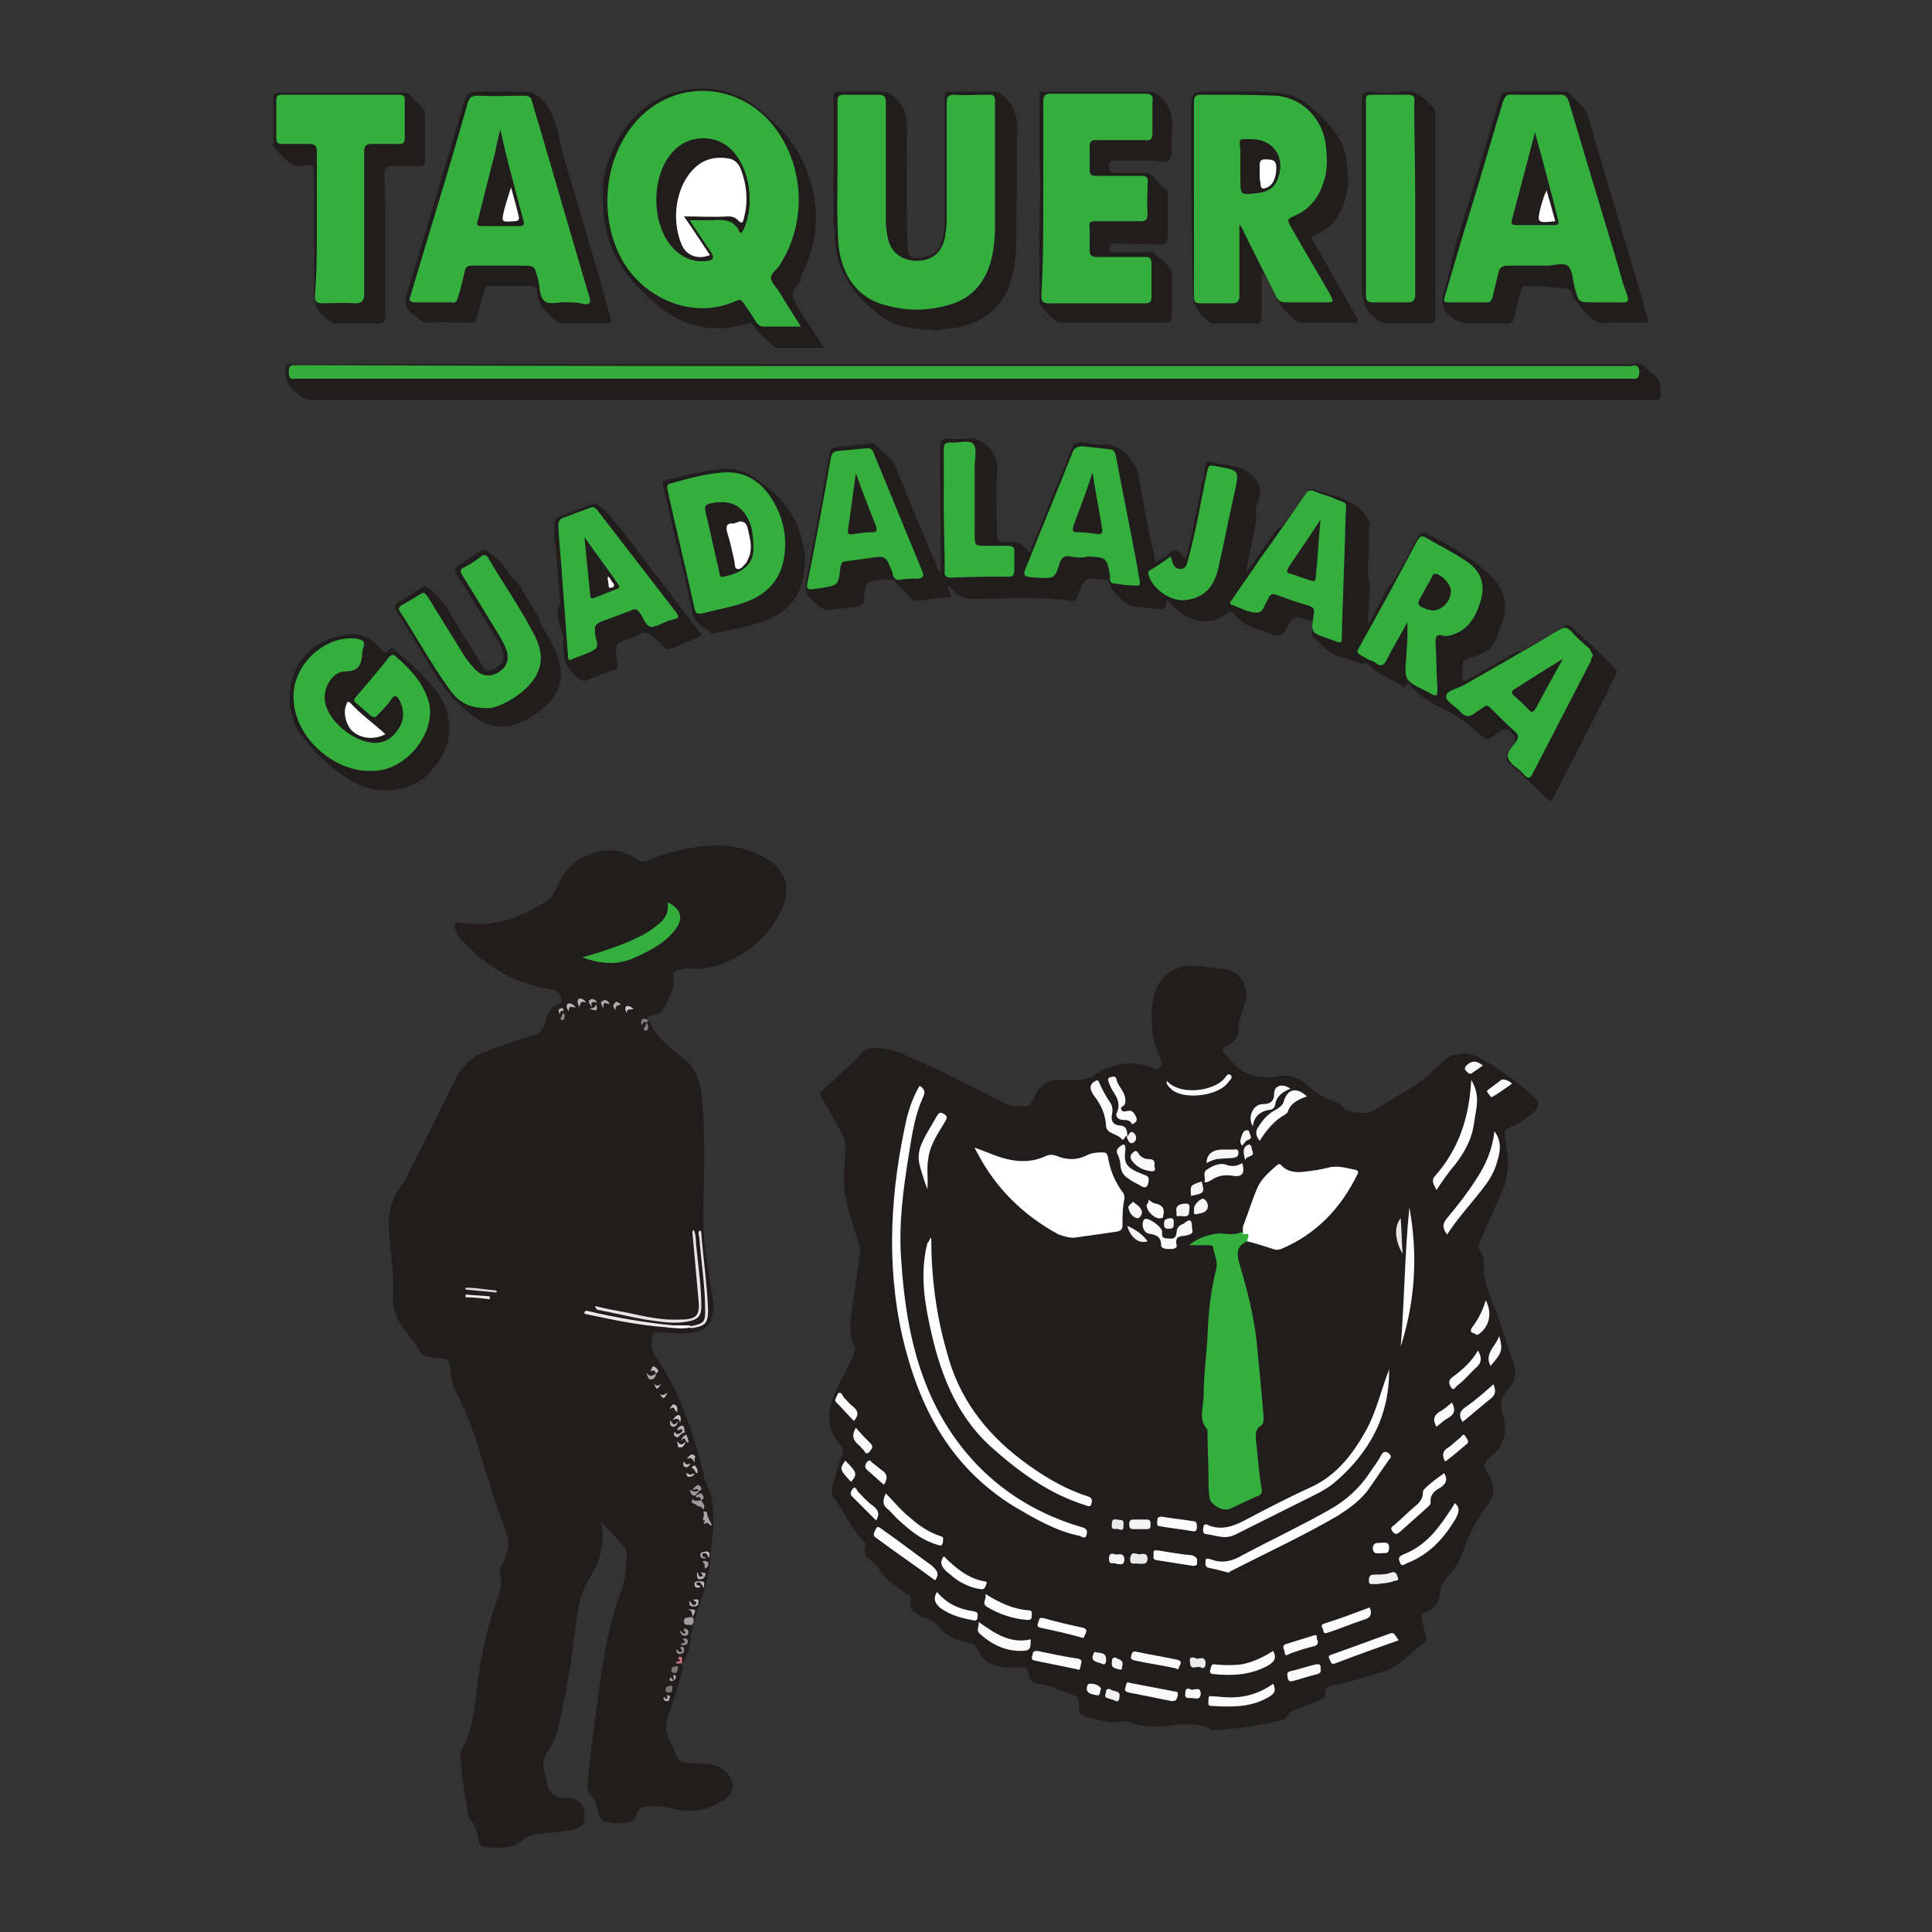 <?xml version="1.0" encoding="utf-8"?>
<!-- Generator: Adobe Illustrator 24.2.3, SVG Export Plug-In . SVG Version: 6.00 Build 0)  -->
<svg version="1.1" id="Layer_1" xmlns="http://www.w3.org/2000/svg" xmlns:xlink="http://www.w3.org/1999/xlink" x="0px" y="0px"
	 viewBox="0 0 200 200" style="enable-background:new 0 0 200 200;" xml:space="preserve">
<rect x="0" y="0" width="200" height="200" fill="#333333" stroke="none"/>
<style type="text/css">
	.st0{fill:#211D1D;}
	.st1{fill:#2B2222;}
	.st2{fill:#34AF3E;}
	.st3{fill:#FFFFFF;}
	.st4{fill:#FEFEFE;}
	.st5{fill:#FDFDFD;}
	.st6{fill:#FCFCFC;}
	.st7{fill:#FAFAFA;}
	.st8{fill:#FBFBFB;}
	.st9{fill:#FCFBFB;}
	.st10{fill:#F9F9F9;}
	.st11{fill:#FAF9F9;}
	.st12{fill:#F6F6F6;}
	.st13{fill:#F1F1F1;}
	.st14{fill:#FBFAFA;}
	.st15{fill:#F3F3F3;}
	.st16{fill:#EAE9E9;}
	.st17{fill:#F7F7F7;}
	.st18{fill:#F8F7F7;}
	.st19{fill:#F5F4F4;}
	.st20{fill:#E7E6E6;}
	.st21{fill:#EBEBEB;}
	.st22{fill:#F4F4F4;}
	.st23{fill:#F8F8F8;}
	.st24{fill:#F6F5F5;}
	.st25{fill:#F0F0F0;}
	.st26{fill:#E9E9E9;}
	.st27{fill:#E5E5E5;}
	.st28{fill:#E8E7E7;}
	.st29{fill:#EBEAEA;}
	.st30{fill:#DBDADA;}
	.st31{fill:#ECECEC;}
	.st32{fill:#A09E9E;}
	.st33{fill:#A7A6A6;}
	.st34{fill:#B5B4B4;}
	.st35{fill:#9B9999;}
	.st36{fill:#787575;}
	.st37{fill:#757272;}
	.st38{fill:#939191;}
	.st39{fill:#9A9898;}
	.st40{fill:#B9B7B7;}
	.st41{fill:#B0AEAE;}
	.st42{fill:#B6B4B4;}
	.st43{fill:#BCBBBB;}
	.st44{fill:#AFADAD;}
	.st45{fill:#B3B2B2;}
	.st46{fill:#BBB9B9;}
	.st47{fill:#A8A6A6;}
	.st48{fill:#868484;}
	.st49{fill:#C8C6C7;}
	.st50{fill:#C2C1C1;}
	.st51{fill:#B1AFAF;}
	.st52{fill:#8D8B8B;}
	.st53{fill:#B8B6B7;}
	.st54{fill:#B6B5B5;}
	.st55{fill:#CBC9CA;}
	.st56{fill:#ACABAB;}
	.st57{fill:#9D9B9B;}
	.st58{fill:#838181;}
	.st59{fill:#AEACAC;}
	.st60{fill:#C8737B;}
	.st61{fill:#B3B1B1;}
	.st62{fill:#C1BFBF;}
	.st63{fill:#C5C4C4;}
	.st64{fill:#B2B0B0;}
	.st65{fill:#BAB9B9;}
	.st66{fill:#34AD3D;}
	.st67{fill:#34AE3D;}
	.st68{fill:#C4C3C3;}
	.st69{fill:#211E1D;}
</style>
<g id="GNsdjA.tif">
	<g>
		<path class="st0" d="M159.2,114c0.2,0.7-0.3,1-0.7,1.4c-0.7,0.5-1.4,1-2.2,1.3c-0.5,0.2-0.6,0.4-0.5,0.9c0.1,0.9,0.3,1.8,0.3,2.7
			c0,0.8-0.2,1.6-0.3,2.3c-0.9,2.1-1.8,4.1-2.7,6.2c-0.1,0.3,0,0.5,0.1,0.7c0.3,0.4,0.4,0.8,0.4,1.3c-0.1,2.2,1,4.1,1.7,6.1
			c0.4,1.3,0.8,2.6,1.3,3.9c0.5,1.1,0.3,2.2-0.5,3c-0.8,0.9-0.8,1.7-0.5,2.7c0.5,1.7,0.1,3.2-1.3,4.3c-0.7,0.5-0.8,1-0.3,1.7
			c0.9,1.3,0.7,2.5-0.3,3.7c-0.9,1.2-1.6,2.6-2.1,4c-0.4,1.2-1,2.3-1.9,3.2c-0.3,0.4-0.5,0.7-0.6,1.3c-0.1,1-0.4,1.8-1.5,2.2
			c-0.5,0.1-0.5,0.4-0.4,0.8c0.2,0.5,0.2,1.1,0.4,1.6c0.1,0.3,0,0.7-0.2,0.8c-1.4,0.9-2.4,2.4-4.1,2.9c-1.3,0.4-2.6,0.8-4,1.2
			c-0.3,0.1-0.7,0.1-1,0.2c-0.6,0.1-1.2,0.1-1.1,1c0,0.3-0.3,0.5-0.6,0.6c-0.7,0.3-1.3,0.5-2,0.8c-0.5,0.2-1.1,0.3-1.4,0.9
			c-0.2,0.4-0.7,0.4-1.1,0.5c-2,0.5-4,0.7-6.1,0.9c-0.2,0-0.3,0-0.5,0c-1.7-1-3.5-0.5-5.3-0.4c-1.1,0.1-2.2,0-3.2-0.4
			c-0.2-0.1-0.4-0.2-0.7-0.1c-1.4,0.3-2.7-0.2-4-0.5c-0.5-0.2-0.7-0.6-0.6-1c0.1-0.8-0.2-1.2-1-1.4c-1.1-0.3-2.1-0.9-3.3-1
			c-0.6-0.1-0.9-0.5-0.9-1c-0.1-0.6-0.3-0.7-0.8-0.7c-0.8,0-1.5,0.1-2.3-0.1c-1-0.2-1.7-0.7-2.1-1.6c-0.2-0.6-0.6-0.8-1.2-0.9
			c-1.2-0.2-2.2-0.7-3-1.7c-0.5-0.6-1.2-0.7-1.8-1c-0.7-0.4-1.3-0.8-1-1.7c0.1-0.3-0.1-0.4-0.3-0.5c-0.3-0.2-0.6-0.4-0.8-0.6
			c-0.8-0.6-1.7-1.1-2.2-2.1c-0.2-0.4-0.5-0.6-0.9-0.9c-0.5-0.3-0.7-0.7-0.5-1.3c0.1-0.4-0.1-0.6-0.3-0.8c-1.3-1.2-1.8-2.9-2.9-4.2
			c-0.3-0.4-0.3-0.8-0.2-1.3c0.2-1.1,0.6-2.2,1-3.3c0.1-0.4,0.1-0.6-0.1-0.9c-1.7-1.8-1.5-3.8-0.5-5.9c0.6-1.2,1.3-2.4,1.8-3.7
			c0.1-0.3,0.2-0.5,0.1-0.7c-0.6-1-0.5-2.1-0.4-3.2c0.3-2.1,0.6-4.2,0.9-6.3c0.1-0.4,0-0.8-0.1-1.2c-0.6-1.9-1.3-3.7-1.5-5.7
			c-0.1-1.4,0.1-2.9,0.1-4.3c0-0.5-0.1-0.9-0.3-1.3c-0.7-1.2-1.4-2.5-2.1-3.7c-0.3-0.4-0.2-0.7,0.2-1c1.2-1,2.3-2.1,3.5-3.2
			c0.4-0.7,1-1,1.8-1c1.2,0,2.2,0.3,3.3,0.8c3.4,1.5,6.8,3.2,10.1,4.9c0.8,0.4,1.5,0.3,2.3,0.3c0.3,0,0.4-0.3,0.6-0.6
			c0.8-1.8,1.5-2.2,3.5-2.1c1.1,0.1,2.3,0,3.2-0.7c0.6-0.4,1.2-0.6,1.9-0.8c1.3-0.4,2.5-0.2,3.7,0.2c0.3,0.1,0.6,0.4,0.9,0
			c0.3-0.3,0.1-0.6,0-1c-0.3-0.7-0.6-1.4-0.7-2.2c-0.2-1.3-0.3-2.6,0-3.9c0.4-2.3,2.3-3.7,4.6-3.4c0.8,0.1,1.7,0.2,2.5,0.3
			c1.7,0,3,1.9,2.4,3.5c-0.3,0.9-0.7,1.9-0.7,2.9c0,0.7-0.5,1.2-1.2,1.6c-0.5,0.3-0.6,0.5-0.1,0.9c0.1,0.1,0.3,0.2,0.3,0.3
			c1.3,1.8,3.1,2.3,5.3,1.9c1.2-0.2,2.2,0.3,3,1.1c0.8,0.7,1.6,1.2,2.6,1.5c0.3,0.1,0.5,0.2,0.7,0.4c0.7,0.8,1.6,0.8,2.6,0.8
			c0.3,0,0.6-0.1,0.9-0.3c1.3-0.8,2.7-1.6,4-2.4c1-0.6,1.7-1.4,2.6-2.2c0.6-0.5,1.1-1.1,1.9-1.1c0.8-0.3,1.5-0.1,2.2,0.2
			C155.1,110.6,157.3,112,159.2,114z"/>
		<path class="st0" d="M71.5,100.2c-0.2,0-0.5,0-0.7,0.1c-0.7,0.1-1.2,0.1-1.1,1.2c0.1,1-0.6,2.1-1.1,3.1c-0.2,0.4-0.7,0.4-1.1,0.5
			c-0.3,0.1-0.6,0.1-0.4,0.6c-0.1,0,0,0-0.1,0c-0.1,0-0.2,0-0.3,0c0.1,0,0.2,0,0.3,0.2c0,0.1-0.1,0.2-0.1,0.3c0,0,0,0,0-0.1
			c0-0.1,0,0,0-0.1c0.1-0.1,0.1-0.3,0.2-0.3c0,0,0.1,0,0.1,0c0.7,1.7,2.2,2.8,3.6,3.9c1.3,1,1.8,2.7,1.9,4.3
			c0.3,3.7,0.2,7.5,0.1,11.2c-0.1,2.8,0.4,5.5,0.8,8.3c0.2,1,0.4,2,0.1,3c-0.2,0.7-0.6,1.2-1.4,1.4c-1.4,0.4-2.8,0.2-4.2,0.1
			c-0.4,0-0.5,0.1-0.6,0.5c-0.1,0.7-0.1,1.4,0.4,2.1c2.6,3.7,3.9,8,5,12.3c0,0.2,0,0.3,0.1,0.5c1.4,2.7,0.7,5.5,0.5,8.3
			c-0.2,2.3-1.1,4.4-1.7,6.5c-0.1,0.4-0.2,0.7-0.3,1.1c0,1.1-0.3,2.2-0.9,3.1c-0.2,0-0.2-0.1-0.2-0.2c-0.1,0-0.1,0.2-0.2,0.1
			c0.1,0,0.1,0,0.2,0c0.1,0,0.1,0.1,0.2,0.2c0.2,0.3,0,0.7-0.1,1c-0.4,1.5-0.9,2.9-1.4,4.4c-0.2,0.7-0.2,1.4,0.1,2.1
			c0.3,0.6,0.6,1.3,0.9,2c0.2,0.4,0.5,0.6,0.9,0.6c0.8,0,1.5,0.1,2.3,0.1c0.7,0.1,1.3,0.3,1.8,0.8c1.4,1.4,0.6,2.6-0.6,3.2
			c-0.7,0.4-1.4,0.7-2.3,0.8c-0.9,0.1-1.9,0-2.8-0.2c-0.8-0.2-1.5-0.3-2.3-0.2c-0.6,0-1,0.2-1.2,0.8c-0.2,0.6-0.6,0.9-1.2,0.9
			c-0.5,0-1,0.1-1.5,0c-0.8-0.1-1.2-0.4-1.3-1.2c-0.1-0.6-0.3-1.3-0.8-1.7c-0.3-0.3-0.3-0.7-0.3-1.1c0.3-2.7,0.6-5.5,1-8.2
			c0.5-4,1.1-8,2.5-11.8c0.5-1.2,0.5-2.5,0.6-3.7c0-0.4-0.1-0.7-0.3-0.9c-0.7-0.8-1.5-1.7-2.4-2.6c0.5,2.3-0.1,4.2-1.2,5.9
			c-1.2,2-1.3,4.2-1.6,6.4c-0.2,1.5-0.4,3.1-0.7,4.6c-0.2,1.2-0.5,2.3-0.7,3.5c-0.2,1.2-0.6,2.4-1.3,3.4c-0.5,0.7-0.6,1.4-0.3,2.2
			c0.1,0.4,0.2,0.9,0.3,1.4c0.2,0.7,0.7,1.1,1.4,1.2c0.2,0,0.5,0,0.7,0c1,0.1,1.6,0.6,1.7,1.6c0.1,1-0.2,1.5-1.2,1.7
			c-1.3,0.2-2.7,0.4-4,0.5c-0.4,0.1-0.8,0.2-1.1,0.5c-1.2,1.1-2.6,0.9-4,0.8c-0.5,0-0.7-0.5-0.7-0.9c-0.1-0.7-0.3-1.4-0.8-1.9
			c-0.2-0.2-0.3-0.6-0.3-1c-0.3-1.7-0.6-3.5-0.7-5.2c0-0.4-0.1-0.8,0.1-1.1c0.9-1.5,1.2-3.2,1.4-5c0.4-3.7,1.1-7.4,2.4-10.9
			c0.2-0.7,0.4-1.3,0.2-2.1c-0.1-0.5,0-0.9,0.3-1.4c0.6-1.1,0.7-2.2,0.2-3.4c-0.7-1.8-1.3-3.7-1.9-5.6c-0.9-2.9-1.7-5.9-3.2-8.6
			c-0.4-0.8-0.5-1.7-0.6-2.6c-0.1-0.6-0.3-0.9-0.9-0.9c-0.4,0-0.7-0.1-1.1-0.1c-0.5,0-0.9-0.2-1.2-0.7c-0.5-0.9-1.2-1.7-1.8-2.5
			c-0.6-0.9-1-1.8-0.9-2.9c0.1-2.1-0.2-4.2-0.4-6.4c-0.2-1.9,0-3.7,1.3-5.3c0.2-0.3,0.4-0.6,0.5-0.9c1.7-3.3,3.4-6.7,5-10
			c0.7-1.4,1.7-2.4,3.1-2.9c1.6-0.6,3.2-1.2,4.9-1.7c0.7-0.2,1.1-0.5,1.3-1.2c0.2-0.9,0.5-1.8,1.5-2.1c0.2,0,0.3-0.2,0.2-0.4
			c-0.1-0.4-0.2-0.8-0.7-1c-0.2-0.1-0.4-0.1-0.5-0.1c-3.6-0.6-6.6-2.3-9-5c-0.4-0.4-0.7-0.8-0.8-1.3c-0.1-0.5,0-0.7,0.5-0.6
			c3.3,0.6,6.2-0.4,8.9-2.2c0.5-0.3,0.9-0.8,1.1-1.4c0.6-1.4,1.5-2.5,2.8-3.2c1.9-0.9,3.8-1,5.6,0.3c0.4,0.3,0.8,0.2,1.2,0
			c1.8-0.7,3.7-1.2,5.6-1.4c2.2-0.3,4.4,0.1,6.4,1.2c2.1,1.2,2.8,3.2,1.7,5.4c-1.5,3.1-3.9,4.9-7.1,5.9
			C73.1,100.1,72.4,100.5,71.5,100.2z"/>
		<path class="st0" d="M84.2,62.2c-0.9-0.6-0.9-1.4-0.7-2.4c0.9-4.3,1.6-8.6,2.4-12.9c0.1-0.4,0.3-0.6,0.7-0.6
			c1.2-0.1,2.4-0.3,3.6-0.4c0.1,0,0.4,0,0.4,0.1c0.7,0.8,1.7,1.3,2.1,2.3c1.4,3.5,2.9,7.1,4.4,10.6c0.1,0.1,0.1,0.3,0.3,0.4
			c0-0.3,0-0.5,0-0.8c0-4.1-0.1-8.1-0.1-12.2c0-0.7,0.2-0.9,0.9-0.9c0.8,0.1,1.6,0,2.4,0c0.5,0,0.7,0.2,1.1,0.4
			c1.3,0.8,1.6,2,1.5,3.4c-0.1,2,0,4,0,6.1c0,0.6,0.1,0.8,0.7,0.8c0.9-0.1,1.7,0,2.4,0.8c0.4,0.6,0.5-0.1,0.5-0.3
			c1.2-2.8,2.3-5.7,3.5-8.5c0.1-0.3,0.2-0.6,0.3-0.9c0.6-1.5,0.6-1.5,2.2-1.3c0.5,0.1,1.1,0.2,1.6,0.1c1.6,0,3.2,1.7,3.5,3.3
			c0.4,2.8,1,5.6,1.6,8.3c0,0.2,0.1,0.3,0.2,0.6c0.5-0.3,0.9-0.5,1.3-0.9c0.5-0.4,0.9-0.5,1.3,0.1c0.1,0.1,0.2,0.2,0.4,0.4
			c0.4-1,0.6-2.1,0.8-3.1c0.3-1.6,0.7-3.1,0.9-4.7c0.3-0.6,0.3-1.3,0.4-1.9c0.1-0.3,0.1-0.4,0.5-0.3c1.1,0.3,2.2,0.3,3.2,0.7
			c0.9,0.3,1.6,1.1,1.9,1.9c0.2,0.5-0.1,1.3-0.3,1.9c-0.1,0.3-0.1,0.6-0.1,0.9c0.1,0.5,0,1-0.1,1.5c-0.3,1.5-0.7,3-0.9,4.6
			c1-1.4,1.9-2.7,2.9-4.1c0.2-0.3,0.3-0.5,0.7-0.6c0.9-1.2,1.8-2.4,2.6-3.6c0.3-0.4,0.5-0.4,0.9-0.3c1.1,0.4,2.3,0.6,3.3,1.1
			c1,0.5,2,1.2,2.4,2.4c-0.2,0.5,0,1.1-0.1,1.6c0,0.9,0,1.9-0.1,2.8c-0.1,0.8,0.2,1.5,0.2,2.2c0,1.3-0.2,2.7-0.2,3.9
			c0.7-1.2,1.4-2.6,2.1-3.9c0.1-0.2,0.3-0.3,0.4-0.4c0.8-1.4,1.6-2.7,2.3-4.1c0.7-1.4,0.7-1.4,2-0.7c2,1.1,3.9,2.1,5.6,3.7
			c1.9,1.7,2.3,3.6,1.2,5.9c-0.1,0.2-0.2,0.4-0.2,0.6c-0.3,1.3-1.4,1.9-2.5,2.2c-1.1,0.3-1.1,0.3-1.1,1.5c0,1.2,0,1.2,1,0.6
			c1.4-0.8,2.8-1.6,4.2-2.4c0.3-0.2,0.5-0.3,0.9-0.3c1.4-0.8,2.9-1.6,4.3-2.5c0.4-0.2,0.6-0.3,1,0.1c1.5,1.3,2.9,2.7,4.3,4.1
			c0.3,0.3,0.3,0.5,0.1,0.9c-0.3,0.5-0.6,1-0.7,1.5c-1.6,3-3.1,6.1-4.7,9.1c-0.3,0.7-0.7,1.3-1,2c-0.1,0.3-0.3,0.4-0.6,0.1
			c-1.4-1.3-2.7-2.6-4.1-3.8c-0.2-0.2-0.2-0.4-0.1-0.6c0.3-0.4,0.4-0.8,0.7-1.2c0.3-0.4,0.2-0.7-0.1-1.1c-0.5-0.7-1-0.6-1.6-0.1
			c-1.1,0.8-1.2,0.8-2.2-0.2c-1.2-1.2-2.5-1.9-4-2.6c-1-0.5-1.9-1.2-2.7-2c-0.2-0.2-0.3-0.5-0.6-0.1c-0.2,0.3-0.4,0-0.5-0.1
			c-1.1-0.7-2.4-1.1-3.3-2.1c-0.3-0.3-0.5,0-0.8-0.1c-0.6-0.2-1.2-0.5-1.8-0.6c-1.3-0.3-2.2-1.2-3.1-2.1c-0.4-0.3-0.2-0.7-0.1-1.1
			c0.1-0.4,0-0.6-0.4-0.7c0,0-0.1,0-0.1,0c-1.4-0.5-1.5-0.5-2.2,0.8c-0.4,0.8-0.9,1-1.7,0.6c-0.3-0.1-0.5-0.2-0.8-0.3
			c-1.1-0.3-2.1-0.7-2.9-1.7c-0.2-0.2-0.4-0.5-0.8-0.1c-1.7,1.4-4,0.8-5.3-0.5c-0.3-0.3-0.6-0.7-1-1c0.2,1.1-0.3,1.1-1,1
			c-0.8-0.1-1.5-0.1-2.3-0.2c-0.8-0.1-2.3-1.5-2.5-2.3c-0.1-0.3-0.2-0.5-0.6-0.5c-2-0.2-2-0.3-2.7,1.6c-0.1,0.4-0.2,0.7-0.7,0.6
			c-3.3-0.5-6.7-0.2-10-0.2c-0.9,0-1.6-0.1-2.2-0.9c-0.1-0.2-0.4-0.3-0.7-0.6c0.2,0.5,0.3,0.9,0.5,1.3c-1.2,0.1-2.4,0.2-3.6,0.4
			c-0.3,0-0.5-0.2-0.7-0.4c-0.5-0.6-1.2-1-1.6-1.7c-0.2-0.3-2.8,0-2.9,0.3c-0.2,0.6-0.2,1.2-0.3,1.8c0,0.4-0.2,0.5-0.6,0.6
			c-0.9,0.1-1.7,0.2-2.6,0.3C85.1,63.3,84.7,62.6,84.2,62.2z"/>
		<path class="st0" d="M107.4,41.4c-0.3,0-0.5,0-0.8,0c-21.3,0-42.6,0-63.9,0c-0.3,0-0.5,0-0.8,0c-3.2,0-6.3,0-9.5,0
			c-0.7,0-1.2-0.3-1.7-0.7c-1-0.8-1.3-1.8-1.1-2.9c0.3-0.1,0.6-0.1,0.9-0.1c46.2,0,92.4,0,138.7,0c0.3,0,0.6-0.1,0.9,0.1
			c0.3,0.3,0.6,0.7,1,0.9c0.9,0.6,0.8,1.4,0.8,2.3c0,0.3-0.2,0.4-0.5,0.4c-0.2,0-0.5,0-0.7,0c-20.7,0-41.4,0-62.2,0
			C108,41.4,107.7,41.4,107.4,41.4z"/>
		<path class="st0" d="M86.3,9.7c0.2-0.3,0.5-0.2,0.8-0.2c1.4,0,2.8,0,4.3,0c0.5,0,0.7,0.2,1.1,0.5c1.1,0.9,1.4,1.9,1.4,3.3
			c-0.1,3.6,0,7.2,0,10.8c0,0.6,0.1,1.2,0.1,1.8c0.1,0.7,0.5,0.9,1.1,0.8c1.8-0.2,2.4-0.9,2.6-2.7c0.2-1.4,0.1-2.7,0.1-4.1
			c0-3.2,0-6.5,0-9.7c0-0.5,0.1-0.7,0.7-0.7c1.5,0,2.9,0,4.4,0c0.4,0,0.6,0.2,0.9,0.4c1.1,0.9,1.5,1.9,1.5,3.4
			c-0.1,3.9,0,7.7-0.1,11.6c0,1.7-0.2,3.4-0.9,5.1c-1,2.3-2.9,3.4-5.2,3.9c-0.5,0.1-1.1,0.1-1.6,0.2c-0.5,0.1-1,0.1-1.6,0
			c-1.7-0.1-3.3-0.3-4.7-1.4c-2.9-2.1-4.8-4.8-4.8-8.6c0-0.4,0-0.7-0.1-1.1c0-4.1,0-8.2,0-12.2C86.3,10.3,86.3,10,86.3,9.7z"/>
		<path class="st0" d="M119.3,9.5c0.1,0.1,0.3,0.1,0.4,0.2c1.6,1.1,1.8,2.7,1.6,4.4c-0.1,0.5,0,0.9,0,1.4c0,1.1-0.3,1.4-1.4,1.2
			c-1.5-0.2-2.9,0-4.4-0.1c-0.6,0-0.7,0.2-0.7,0.7c0,0.4,0.2,0.6,0.6,0.6c0.9,0,1.8,0,2.8,0c0.6,0,1.1,0.1,1.4,0.6
			c0.4,0.5,0.8,0.9,1.3,1.3c0,1.5,0,3,0,4.5c0,0.8-0.2,1.1-1.1,1c-1.4-0.1-2.7,0-4.1-0.1c-0.2,0-0.3,0-0.5,0
			c-0.3,0.1-0.3,0.4-0.3,0.7c0,0.3,0.3,0.2,0.5,0.2c1.2,0,2.5,0,3.7,0c0.2,0,0.3,0,0.4,0.1c0,0.1,0.1,0.2,0.3,0.3
			c0.5,0.3,0.9,0.8,1.3,1.3c0.1,0.2,0.2,0.3,0.2,0.5c0,1.5,0,3,0,4.5c0,0.4-0.2,0.6-0.6,0.6c-3.6,0-7.3,0-10.9,0
			c-0.3,0-0.5-0.1-0.7-0.3c-0.5-0.5-1-1-1.5-1.6c0-3,0-6.1,0-9.1c0.1-2,0.1-4.1,0-6.1c0-2,0-4,0-6c0-0.3-0.1-0.6,0.1-0.8
			C111.6,9.5,115.4,9.5,119.3,9.5z"/>
		<path class="st0" d="M150.7,25.3c0.8-2.7,1.7-5.5,2.5-8.2c0.7-2.3,1.4-4.7,2.1-7c0.1-0.4,0.3-0.6,0.8-0.6c1.9,0,3.8,0,5.8,0
			c0.2,0,0.4,0,0.5,0.1c0.7,0.8,1.7,1.4,2,2.5c2,6.9,4.1,13.7,6.1,20.6c0.2,0.6,0.1,0.8-0.5,0.7c-0.8,0-1.6,0-2.4,0
			c-0.3,0-0.7-0.1-1,0c-1.8,0.3-2.5-1.1-3.4-2.2c-0.1-0.1-0.3-0.3-0.3-0.4c-0.2-1-0.8-1-1.6-1c-1-0.1-2.1-0.2-3.1-0.2
			c-0.2,0-0.4-0.1-0.6,0.1c-0.4,1-0.6,2-0.8,3c-0.1,0.6-0.4,0.8-1,0.8c-1.2,0-2.5-0.1-3.7,0c-0.8,0-1.3-0.3-1.9-0.7
			c-0.9-0.8-1.1-1.5-0.7-2.7C150,28.5,150.3,26.9,150.7,25.3z"/>
		<path class="st0" d="M58.6,17.1c1.5,5,3,10,4.4,15.1c0,0.1,0.1,0.2,0.1,0.3c0.3,1,0.3,1-0.8,1c-1.3,0-2.6,0-3.9,0
			c-0.4,0-0.7-0.1-1-0.4c-0.9-0.8-1.8-1.6-1.8-3c0-0.3-0.2-0.5-0.6-0.5c-1.4,0-2.9,0-4.3,0c-0.4,0-0.5,0.2-0.6,0.5
			c-0.2,0.9-0.5,1.8-0.7,2.7c-0.1,0.5-0.3,0.6-0.8,0.6c-1.4,0-2.8-0.1-4.3,0c-0.7,0-1-0.5-1.5-0.8c-0.9-0.7-1-1.4-0.6-2.5
			c1.9-6.1,3.7-12.3,5.5-18.4c0.1-0.2,0.1-0.4,0.1-0.5c0-0.1,0.1-0.1,0.1-0.2c0.5-1.5,0.5-1.5,2.1-1.5c1.5,0,3,0,4.6,0
			c0.4,0,0.7,0.2,1,0.4c1.4,1,1.8,2.5,2.2,4C58,15,58.3,16,58.6,17.1z"/>
		<path class="st0" d="M123.3,11.1c0.1-1.6,0.1-1.6,1.7-1.6c2.4,0,4.7-0.1,7.1,0.1c1.2,0.1,2.3,0.4,3.3,1.2c1.8,1.6,3.6,3.2,4,5.8
			c0.1,0.9,0.2,1.9,0.1,2.8c-0.3,2.2-1.2,4-3.3,4.9c-0.4,0.2-0.5,0.3-0.2,0.8c1.5,2.5,2.9,5.1,4.4,7.7c0.3,0.5,0.2,0.6-0.3,0.6
			c-1.8,0-3.5,0-5.3,0c-0.3,0-0.5-0.1-0.8-0.3c-1-0.9-1.8-1.9-2.3-3.1c-0.3-0.6-0.6-1.3-1.1-1.8c0,1.5,0,3,0,4.5
			c0,0.6-0.1,0.8-0.7,0.8c-1.4,0-2.7,0-4.1,0c-0.4,0-0.6-0.1-0.9-0.4c-1.1-0.9-1.5-1.9-1.4-3.3C123.3,23.5,123.3,17.3,123.3,11.1z"
			/>
		<path class="st0" d="M82.9,29.1c-1.1,1.4-1.1,1.4-0.2,2.9c0.8,1.3,1.7,2.6,2.6,4c-1.7,0-3.3,0-4.9,0c-0.2,0-0.4-0.2-0.5-0.3
			c-0.6-0.7-1.4-1.2-1.9-2c-0.2-0.3-0.3-0.3-0.6-0.2c-3.7,1.1-6.9,0.3-9.7-2.2c-2-1.8-3.9-3.8-4.7-6.6c-0.5-1.6-0.6-3.1-0.6-4.7
			c0-0.4,0-0.7,0-1.1c0.5-2.8,1.7-5.3,3.8-7.3c3.2-3,8.7-3.3,12.1-0.5c2,1.6,3.8,3.4,4.9,5.8c1.8,4,1.7,8-0.4,11.9
			C82.9,28.8,82.9,29,82.9,29.1z"/>
		<path class="st0" d="M141,20.1c0-3.2,0-6.5,0-9.7c0-0.7,0.1-0.9,0.9-0.9c1,0.1,2.1,0.2,3.1,0c1.6-0.3,2.5,0.7,3.4,1.7
			c0.3,0.3,0.2,0.6,0.2,0.9c0,4.1,0,8.2,0,12.3c0,2.8,0,5.6,0,8.3c0,0.6-0.2,0.8-0.8,0.8c-1.4,0-2.7,0-4.1,0c-0.5,0-0.9-0.2-1.3-0.5
			c-1.1-0.9-1.4-1.9-1.4-3.3C141,26.4,141,23.3,141,20.1z"/>
		<path class="st1" d="M170,37.8c-46.8,0-93.6,0-140.4,0c0.6-0.3,1.2-0.1,1.8-0.1c0.6,0,1.2,0,1.8,0c0.2,0,0.5,0,0.7,0
			c21.4,0,42.8,0,64.2,0c0.2,0,0.5,0,0.7,0c0.3,0,0.7,0,1,0c23,0,46.1,0,69.1,0C169.3,37.6,169.7,37.5,170,37.8z"/>
		<path class="st0" d="M45.1,69.9c-1.3-2.2-2.7-4.4-4-6.6c-0.3-0.5-0.3-0.7,0.2-1c0.8-0.4,1.5-0.9,2.2-1.4c0.4-0.3,0.6-0.2,1,0.1
			c0.8,0.8,1.6,1.5,2.1,2.5c1,1.7,2.1,3.4,3.2,5.2c0.3,0.5,0.6,1,1.3,0.6c0.8-0.4,1.2-1,1-1.7c-0.2-0.7-0.5-1.3-0.9-1.8
			c-1.2-2-2.5-4.1-3.8-6.1c-0.5-0.7-0.3-1,0.4-1.4c0.4-0.2,0.7-0.5,1-0.7c1.4-0.9,1.3-0.9,2.6,0.2c0.7,0.6,1.2,1.4,1.7,2.1
			c0.5,0.3,0.7,0.8,1,1.3c0.5,0.8,1,1.6,1.4,2.3c0.1,0.2,0.4,0.5,0.3,0.8c0.5,0.8,1,1.7,1.4,2.5c1.6,3,1,5.3-1.9,7.2
			c-0.3,0.2-0.6,0.4-0.9,0.6c-0.7,0.2-1.4,0.6-2.1,0.6c-1.4,0.1-2.5-0.4-3.6-1.3C47.3,72.8,46.1,71.5,45.1,69.9z"/>
		<path class="st0" d="M65.5,66c-1.9,0.6-1.9,0.6-1.6,2.5c0.1,0.5,0,0.8-0.5,0.9c-0.8,0.3-1.7,0.6-2.5,1c-0.3,0.1-0.6,0.1-0.9-0.1
			c-1.4-0.9-1.8-2.2-1.7-3.7c0-0.4,0.1-0.8-0.1-1.2c-0.4-1-0.7-2-0.2-3c-0.2-2.2-0.3-4.4-0.6-6.6c-0.1-0.5,0-1.1,0-1.7
			c0-0.3,0.2-0.5,0.4-0.6c1.1-0.4,2.3-0.8,3.4-1.3c0.4-0.2,0.6,0,0.9,0.2c1.6,1.4,2.8,3.2,4.1,4.9c2.1,2.7,4.1,5.4,6.2,8.1
			c0.2,0.3,0.3,0.4-0.1,0.6c-0.9,0.3-1.8,0.7-2.7,1.1c-0.3,0.1-0.6,0.2-0.9-0.2c-0.4-0.4-0.9-0.8-1.3-1.2
			C66.6,65.2,66.1,65.8,65.5,66z"/>
		<path class="st0" d="M69.8,55.4c-0.3-1.6-0.7-3.2-1.1-4.8c-0.2-0.7-0.1-0.9,0.6-1c1.7-0.4,3.3-0.8,5-1c1.2-0.2,2.4,0,3.4,0.6
			c1.9,1.2,3.6,2.7,4.6,4.7c1.2,2.5,1.4,5,0.3,7.6c-1.1,1.9-2.9,2.7-4.8,3.2c-1.2,0.3-2.5,0.6-3.7,0.8c-0.1,0-0.3,0.1-0.4,0.1
			c-0.7-0.7-1.8-1-2-2.1C71.1,60.8,70.6,58.1,69.8,55.4z"/>
		<path class="st0" d="M39.9,25.3c0,2.5,0,4.9,0,7.4c0,0.6-0.2,0.8-0.8,0.8c-1.4,0-2.7,0-4.1,0c-0.5,0-0.8-0.2-1.2-0.5
			c-1.1-0.8-1.4-1.9-1.3-3.2c0.1-4,0-7.9,0-11.9c0-0.6-0.1-1-0.8-0.8c-1.6,0.4-2.3-0.8-3.2-1.7c-0.2-0.2-0.2-0.4-0.2-0.6
			c0-1.5,0-3.1,0-4.6c0-0.5,0.2-0.6,0.6-0.6c4.3,0,8.5,0,12.8,0c0.4,0,0.7,0.1,0.9,0.4c0.5,0.7,1.4,0.9,1.4,2c0,1.5,0,3,0,4.5
			c0,0.5-0.1,0.7-0.7,0.7c-0.8,0-1.7,0-2.5,0c-0.7-0.1-1,0.1-1,0.9C39.9,20.4,39.9,22.8,39.9,25.3z"/>
		<path class="st2" d="M129.1,128.5c-1.1,0.5-1.1,1.2-0.8,2.3c0.8,2.7,1.5,5.4,1.8,8.2c0.2,2.1,0.4,4.2,0.6,6.3
			c0,0.5,0.1,0.9,0.1,1.4c0,0.4,0,0.7-0.3,0.9c-0.5,0.3-0.5,0.8-0.5,1.3c0.2,1.7,0.3,3.5,0.6,5.2c0.1,0.5-0.1,0.7-0.5,0.8
			c-0.9,0.4-1.9,0.9-2.8,1.3c-0.7,0.3-2-0.4-2.1-1.2c-0.1-0.8-0.1-1.5-0.1-2.3c0-1.4-0.1-2.8-0.1-4.3c0-0.1,0-0.3,0-0.4
			c-1-1.1-0.4-2.4-0.4-3.5c0-2.1,0.3-4.1,0.4-6.2c0.1-2.3,0.3-4.6,0.9-6.9c0.2-0.8-0.2-1.5-0.3-2.2c0-0.3-0.3-0.3-0.6-0.3
			c-0.6,0-1.2,0-1.9,0c0.9-0.8,2.5-1.3,3.5-1.2c0.7,0.1,1.4,0.1,2.1-0.2c0.2-0.3,0.4-0.3,0.6-0.1C129.5,128,129.4,128.3,129.1,128.5
			z"/>
		<path class="st3" d="M100.9,118.8c1.4,0.5,2.6,1.1,3.9,1.3c1.2,0.2,2.3,0.1,3.4-0.4c0.4-0.2,0.8-0.2,1.3,0c1,0.4,2,0.4,3-0.1
			c0.6-0.3,1.1-0.3,1.7-0.3c0.3,0,0.4,0.1,0.5,0.5c0.2,1.3,0.7,2.5,1.5,3.6c0.2,0.2,0.2,0.5,0.2,0.7c-0.2,0.9-0.2,1.8-0.2,2.7
			c0,0.4-0.1,0.6-0.6,0.7c-1.4,0.2-2.8,0.4-4.2,0.6c-0.6,0.1-1.2-0.1-1.8-0.3c-3.7-2-6.5-4.8-8.4-8.4
			C101.1,119.2,101,119.1,100.9,118.8z"/>
		<path class="st3" d="M129.1,128.5c0-0.3,0.5-1-0.4-0.7c0-0.3-0.1-0.6,0-0.9c0.5-1.3,0.9-2.6,1.4-3.8c0.4-1,1.2-1.7,2-2.4
			c0.2-0.2,0.4-0.3,0.6,0c0.6,0.6,1.4,0.7,2.3,0.6c0.8-0.1,1.6-0.2,2.4-0.4c1-0.3,1.9,0,2.9,0.2c0.4,0.1,0.3,0.3,0.2,0.5
			c-1.7,3.5-4.3,6.2-7.9,7.7c-0.3,0.1-0.6,0.1-0.8,0C130.8,129,130,128.7,129.1,128.5z"/>
		<path class="st4" d="M95.2,112.4c0.6,0.4,0.6,0.7,0.3,1.3c-0.8,1.8-1.1,3.8-1.4,5.7c-0.6,3.7-1.1,7.4-0.8,11.1
			c0.4,6.1,1.5,12.1,4.9,17.4c3.3,5.1,8,8.5,13.8,10.2c0.4,0.1,0.6,0.3,0.5,0.7c-0.1,0.6-0.5,0.3-0.7,0.2c-2.5-0.5-4.7-1.8-6.9-3.1
			c-6.6-4.1-9.8-10.3-11.5-17.6c-1.7-7.6-1.2-15.2,0.5-22.7C94.2,114.5,94.6,113.4,95.2,112.4z"/>
		<path class="st5" d="M96.4,128.1c0,4,0.5,8,1.6,11.8c1.2,4.7,3.9,8.3,7.7,11.2c2.1,1.6,4.4,3,6.9,3.8c0.4,0.1,0.5,0.4,0.4,0.7
			c-0.1,0.5-0.4,0.3-0.7,0.2c-3.8-1.2-6.9-3.5-9.8-6.1c-3.7-3.4-5.3-7.9-6.3-12.7c-0.6-2.8-0.9-5.5-0.2-8.3
			C96.2,128.5,96.2,128.3,96.4,128.1z"/>
		<path class="st5" d="M143.8,141.6c0.1,5-2.1,8.9-5.8,12c-0.9,0.7-2,1.2-3,1.7c-2.4,1.2-4.8,2.4-7.2,3.6c-1.1,0.5-2,0-3-0.1
			c-0.3,0-0.3-0.5-0.2-0.8c0-0.3,0.4-0.2,0.5-0.1c1.5,0.6,2.8,0,4.1-0.7c2.1-1.1,4.2-2.2,6.4-3.2c2.7-1.2,4.4-3.4,5.8-5.9
			c1-1.8,1.5-3.9,2.2-5.8C143.7,142.1,143.8,141.8,143.8,141.6z"/>
		<path class="st5" d="M127.2,162.8c-0.8-0.2-1.5-0.4-2.1-0.5c-0.4-0.1-0.3-0.5-0.3-0.7c0-0.4,0.3-0.2,0.5-0.2
			c1.2,0.5,2.3,0.2,3.3-0.4c3-1.6,6-3,9-4.7c1.8-1,3.2-2.3,4.3-4c0.4-0.6,0.8-1.1,1.1-1.7c0.2-0.3,0.3-0.4,0.7-0.2
			c0.4,0.3,0.3,0.5,0.1,0.7c-0.8,1.1-1.5,2.2-2.3,3.3c-0.8,1-1.9,1.8-3,2.5c-3.6,2.1-7.3,3.8-11,5.7
			C127.4,162.6,127.2,162.8,127.2,162.8z"/>
		<path class="st5" d="M149.8,127.8c-0.5-0.7-0.5-1.1,0-1.7c1.1-1.3,2.1-2.6,3-4c1-1.5,1.7-3.1,1.9-5c0.8,1.1,0.6,2.1,0.3,3.1
			c-0.2,0.8-0.6,1.6-1.1,2.3C152.6,124.3,151.1,125.8,149.8,127.8z"/>
		<path class="st5" d="M152.3,111.8c1,1.6,0.5,3,0.3,4.4c-0.2,1.7-1,3.1-2,4.4c-0.7,0.8-1.3,1.7-1.9,2.6c-0.2-0.5-0.6-0.9-0.2-1.4
			C151,119,152.1,115.7,152.3,111.8z"/>
		<path class="st6" d="M145,139.4c0.4-4.8,0.4-9.6,0.9-14.4C146.8,129.9,146.5,134.7,145,139.4z"/>
		<path class="st6" d="M150.6,155.6c0.6,0.5,0.4,1,0.1,1.6c-1.2,2-2.7,3.7-5,4.6c-0.3,0.1-0.6,0.5-0.8-0.1c-0.2-0.5,0-0.6,0.4-0.8
			c2.1-0.8,3.4-2.4,4.6-4.2C150.1,156.4,150.4,156,150.6,155.6z"/>
		<path class="st6" d="M96.8,163.6c-2-1.5-4.1-2.9-6.1-4.4c-0.5-0.3-0.1-0.7,0-1c0.2-0.3,0.4,0,0.6,0.1c1.7,1.2,3.4,2.5,5.2,3.8
			C97,162.6,97.3,162.9,96.8,163.6z"/>
		<path class="st5" d="M149.5,152.5c0.4,0.7,0.2,1.1-0.4,1.5c-0.6,0.3-1.1,0.8-1,1.5c0,0.3-0.2,0.4-0.4,0.6
			c-0.9,0.8-1.8,1.6-2.8,2.5c-0.3,0.2-0.4,0.3-0.7,0c-0.3-0.4-0.2-0.5,0.1-0.7c0.7-0.6,1.4-1.3,2.1-1.9c0.5-0.4,0.9-0.8,0.9-1.5
			c0-0.2,0.1-0.3,0.2-0.4C148.1,153.5,148.8,153,149.5,152.5z"/>
		<path class="st5" d="M91.7,154.6c0.9,0.9,1.6,1.8,2.5,2.5c0.9,0.8,1.9,1.5,3.1,1.9c0.5,0.1,0.3,0.4,0.3,0.7
			c-0.1,0.4-0.3,0.3-0.6,0.2c-1.4-0.4-2.6-1.3-3.7-2.3c-0.5-0.4-0.9-0.9-1.3-1.3C91.4,155.9,91.3,155.4,91.7,154.6z"/>
		<path class="st6" d="M144.8,169.8c-2.3,0.8-4.5,1.6-6.6,2.4c-0.3,0.1-0.4,0-0.5-0.3c-0.1-0.2-0.3-0.5,0.1-0.6
			c2-0.7,4.1-1.5,6.1-2.2C144.4,168.9,144.5,169.5,144.8,169.8z"/>
		<path class="st7" d="M123.4,127.2c0.2,0.5-0.2,0.6-0.6,0.7c-0.6,0.1-1.2,0-1,1c0.1,0.3-0.3,0.4-0.6,0.4c-0.4,0-1,0-1-0.4
			c0-1-0.7-1.1-1.3-1.2c-0.5-0.1-0.8-0.9-0.5-1.4c0,0,0.1-0.1,0.1-0.1c0.4-0.2,1.8,0.8,1.8,1.3c0,0.3-0.1,0.7,0.5,0.7
			c0.4,0,0.9,0.2,1-0.6c0-0.5,0.3-0.8,0.7-0.9C123.2,126.1,123.4,126.2,123.4,127.2z"/>
		<path class="st6" d="M131.8,174.3c0.3,0.7,0.2,1-0.5,1.4c-1.9,1.1-3.9,1-5.9,0.9c-0.4,0-0.3-0.3-0.3-0.6c0-0.3,0-0.5,0.4-0.4
			c0.5,0,1,0.1,1.5,0.1C128.8,175.8,130.4,175.3,131.8,174.3z"/>
		<path class="st6" d="M131.8,170.9c0.4,0.8,0.1,1.1-0.5,1.5c-1.8,1-3.7,1.1-5.7,0.9c-0.3,0-0.4-0.2-0.3-0.5
			c0.1-0.3,0.1-0.6,0.5-0.5c0.9,0.1,1.8,0.1,2.7,0C129.6,172.1,130.7,171.6,131.8,170.9z"/>
		<path class="st6" d="M116.7,117.6c-0.3-0.1-0.3,0.6-0.6,0.3c-0.5-0.6-1.6-0.5-1.6-1.4c-0.1-1.2-0.5-2.1-1.2-3
			c-0.6-0.8-0.5-1.3,0.1-1.6c0.2-0.1,0.3-0.1,0.4,0.2c0.3,0.7,0.7,1.4,1.1,2c0.3,0.4,0.3,0.9,0.2,1.3c-0.1,0.6,0.1,1,0.7,1.1
			C116.6,116.5,116.7,117,116.7,117.6L116.7,117.6z"/>
		<path class="st6" d="M96,123.1c-0.3-0.8-0.6-1.7-0.8-2.5c-0.2-0.8-0.1-1.6,0.3-2.4c0.4-0.9,1-1.8,1.5-2.7c0.2-0.3,0.3-0.4,0.7-0.2
			c0.3,0.2,0.4,0.3,0.2,0.7c-0.7,1.2-1.6,2.4-1.8,3.9C95.9,121,96.1,122,96,123.1z"/>
		<path class="st6" d="M135.3,113.5c-0.9,0.3-1.7,0.7-2,1.6c0,0.1-0.2,0.2-0.3,0.3c-1.1,0.6-1.9,1.6-2.6,2.7c-0.4-0.5-0.5-1-0.1-1.5
			c0.5-0.8,1.1-1.4,1.9-1.8c0.3-0.2,0.6-0.4,0.7-0.8C133.3,112.7,134.2,112.5,135.3,113.5z"/>
		<path class="st8" d="M106.7,169.7c0,1.1-0.1,1.2-1.1,1.2c-1.6,0-3-0.7-4.2-1.8c-0.4-0.4,0-0.7-0.1-1.2
			C103,169.1,104.6,170.2,106.7,169.7z"/>
		<path class="st8" d="M116.9,174.2c1.6,0.3,3.1,0.6,4.7,0.9c0.3,0,0.4,0.1,0.3,0.5c-0.1,0.3-0.1,0.5-0.6,0.5c-1-0.2-2-0.4-3-0.6
			c-0.5-0.1-1-0.2-1.5-0.3c-0.3-0.1-0.4-0.2-0.3-0.5C116.6,174.4,116.6,174,116.9,174.2z"/>
		<path class="st6" d="M141.8,166.4c0.3,0.8,0,1.1-0.7,1.3c-1.2,0.4-2.4,0.9-3.6,1.3c-0.3,0.1-0.5,0.1-0.5-0.2c0-0.2-0.4-0.5,0-0.7
			C138.6,167.6,140.2,167,141.8,166.4z"/>
		<path class="st6" d="M97.7,161.1c1.2,1.2,2.5,2.3,4.2,2.6c0.2,0,0.3,0.1,0.2,0.3c-0.1,0.3-0.2,0.6-0.6,0.5
			c-0.8-0.1-1.5-0.4-2.2-0.8c-0.5-0.3-0.9-0.7-1.3-1C97.5,162.2,97.2,161.8,97.7,161.1z"/>
		<path class="st6" d="M102,165c1.6,1,3,1.6,4.5,1.7c0.4,0,0.3,0.3,0.3,0.6c0,0.3-0.1,0.4-0.4,0.4c-1.5-0.1-3-0.6-4.3-1.4
			C101.6,165.9,102.2,165.5,102,165z"/>
		<path class="st9" d="M121.7,172.7c-1.4-0.3-2.8-0.5-4.2-0.8c-0.3-0.1-0.5-0.1-0.4-0.5c0.1-0.4,0.2-0.5,0.6-0.4
			c1.4,0.3,2.7,0.5,4.1,0.8c0.3,0.1,0.5,0.1,0.4,0.5C122,172.5,122.1,173,121.7,172.7z"/>
		<path class="st6" d="M111.5,172.8c-1.5-0.3-2.9-0.6-4.4-0.9c-0.4-0.1-0.3-0.3-0.2-0.6c0-0.3,0.1-0.4,0.5-0.4
			c1.4,0.3,2.8,0.6,4.2,0.8c0.4,0.1,0.4,0.3,0.3,0.6C111.8,172.7,111.8,173,111.5,172.8z"/>
		<path class="st8" d="M116.5,113.8c0,0.2,0,0.4-0.1,0.6c-0.1,0.1-0.5,0.2-0.3,0.5c0.2,0.3,0.4,0.1,0.7,0.1c0.4-0.1,0.6,0.2,0.8,0.6
			c0.1,0.2,0.1,0.5-0.1,0.6c-0.1,0.1-0.2,0.1-0.3,0.2c-0.3-0.7-1-0.3-1.4-0.6c-0.2-0.1-0.3-0.4-0.2-0.6c0.4-0.8,0.1-1.5-0.3-2.1
			c-0.2-0.3-0.4-0.7-0.5-1c-0.1-0.3-0.2-0.5,0.2-0.6c0.3-0.1,0.5-0.1,0.6,0.3C115.7,112.4,116.4,112.9,116.5,113.8z"/>
		<path class="st8" d="M124.7,122.4c0.1-0.5-0.2-1,0.2-1.3c0.6-0.4,1.4-0.8,2.1-0.5c0.6,0.2,1.1,0.1,1.6-0.2c0.3,1.1,0,1.5-1.1,1.3
			c-0.7-0.1-1.4,0-2,0.4C125.3,122.2,125.1,122.4,124.7,122.4z"/>
		<path class="st6" d="M111.9,169.5c-1.4-0.4-2.8-0.7-4.2-1c-0.4-0.1-0.3-0.3-0.2-0.6c0.1-0.2,0-0.5,0.5-0.4c1.4,0.4,2.7,0.7,4.1,1
			c0.4,0.1,0.4,0.3,0.3,0.6C112.2,169.3,112.3,169.7,111.9,169.5z"/>
		<path class="st8" d="M116.5,119c-0.2,1.5,0.1,1.9,1.9,2.6c0.3,0.1,0.6,0.2,0.5,0.7c-0.1,0.6-0.3,0.8-0.9,0.4
			c-0.4-0.2-0.8-0.4-1.2-0.7c-0.5-0.3-0.7-0.7-0.8-1.2c0-0.4-0.1-0.9-0.3-1.3c-0.3-0.5,0.2-0.8,0.5-1
			C116.5,118.4,116.5,118.8,116.5,119z"/>
		<path class="st6" d="M97,164.8c1,1.2,2.3,1.8,3.8,2c0.5,0.1,0.4,0.3,0.4,0.6c0,0.4-0.3,0.4-0.6,0.3c-1.1-0.2-2.2-0.5-3.2-1.2
			C96.9,166.1,96.5,165.6,97,164.8z"/>
		<path class="st6" d="M154.6,143.3c0.3,0.7,0.2,1.1-0.3,1.5c-1,0.8-1.9,1.6-2.9,2.4c-0.5-0.8-0.2-1.2,0.4-1.6
			C152.8,144.9,153.7,144.1,154.6,143.3z"/>
		<path class="st5" d="M123.9,161.7c0.1,0.3-0.1,0.4-0.4,0.4c-1.3-0.2-2.5-0.4-3.8-0.6c-0.5-0.1-0.2-0.4-0.3-0.7
			c0-0.4,0.2-0.3,0.5-0.3c1.2,0.2,2.3,0.4,3.5,0.5C123.9,161.2,124,161.4,123.9,161.7z"/>
		<path class="st6" d="M153,139.8c0.4,0.7,0.4,1.2-0.1,1.7c-0.7,0.6-1.2,1.3-2,1.9c-0.2,0.1-0.4,0.7-0.7,0.2c-0.2-0.3-0.3-0.7,0.1-1
			C151.4,141.8,152.3,141,153,139.8z"/>
		<path class="st7" d="M120.8,111.9c1.3,1.5,4.7,1.1,5.9-0.2c0.2-0.2,0.4-0.7,0.7-0.4c0.3,0.3-0.2,0.6-0.3,0.8
			c-1,1.3-4.1,1.7-5.5,0.9c-0.2-0.1-0.3-0.2-0.5-0.4C120.9,112.4,120.7,112.2,120.8,111.9z"/>
		<path class="st8" d="M136.4,169.8c0.1,0.4-0.1,0.5-0.3,0.6c-0.9,0.2-1.8,0.5-2.6,0.8c-0.2,0.1-0.5,0.3-0.5-0.1
			c0-0.3-0.4-0.7,0.1-0.9c1-0.3,1.9-0.6,2.9-0.9C136.5,169.1,136.2,169.7,136.4,169.8z"/>
		<path class="st8" d="M123.9,158.1c0,0.3-0.1,0.5-0.5,0.4c-1.1-0.2-2.2-0.3-3.3-0.5c-0.4,0-0.3-0.3-0.3-0.5c0-0.2,0-0.5,0.4-0.5
			c1.2,0.2,2.3,0.3,3.5,0.5C123.9,157.6,123.9,157.8,123.9,158.1z"/>
		<path class="st10" d="M129.7,116.6c-0.6-0.9,0-2.3,1-2.3c0.8,0,1.2-0.3,1.2-1.1c0-0.8,0.8-1.1,1.7-0.5c-0.8,0.3-1.5,0.8-1.6,1.7
			c-0.1,0.4-0.4,0.5-0.7,0.5C130.4,115.1,129.8,115.6,129.7,116.6z"/>
		<path class="st7" d="M136.7,172.8c0.1,0.3-0.1,0.4-0.3,0.5c-0.9,0.2-1.7,0.5-2.5,0.7c-0.3,0.1-0.5,0.1-0.6-0.3
			c0-0.3-0.2-0.6,0.3-0.7c0.9-0.2,1.7-0.5,2.6-0.7C136.6,172.2,136.8,172.4,136.7,172.8z"/>
		<path class="st11" d="M153.8,134.6c0.7,1.3,0.4,2.7-0.7,3.5c-0.3,0.2-0.4-0.1-0.6-0.1c-0.3-0.1-0.3-0.3-0.1-0.6
			C153,136.6,153.5,135.7,153.8,134.6z"/>
		<path class="st7" d="M149.6,151.3c-0.4-0.7-0.2-1.2,0.4-1.5c0.4-0.3,0.8-0.7,1.2-1c0.1-0.1,0.3-0.5,0.5-0.1c0.2,0.3,0.5,0.6,0,0.9
			C151,150.2,150.3,150.8,149.6,151.3z"/>
		<path class="st10" d="M119.5,120.7c0.2,0.6-0.1,0.6-0.6,0.5c-0.6-0.1-1.2-0.4-1.6-0.9c-0.3-0.3-0.4-0.7,0-1
			c0.4-0.4,0.5,0.1,0.7,0.3c0.3,0.3,0.6,0.4,1,0.4C119.4,120,119.6,120.2,119.5,120.7z"/>
		<path class="st12" d="M124.9,120.4c0-0.9,0.6-1.4,1.7-1.4c0.4,0,0.7,0,1.1,0c0.2,0,0.4-0.1,0.5,0.2c0,0.3,0,0.5-0.3,0.6
			c-0.3,0.1-0.5,0.1-0.8,0.1C125.9,120,125.9,119.9,124.9,120.4z"/>
		<path class="st5" d="M90.7,157.4c-0.8-0.8-1.6-1.6-2.4-2.4c-0.4-0.3-0.2-0.7,0-0.9c0.2-0.3,0.4,0.1,0.5,0.3c0.5,0.5,1,1.1,1.6,1.5
			C90.9,156.3,91.1,156.7,90.7,157.4z"/>
		<path class="st7" d="M88.4,147.1c-0.6-0.6-1.2-1.3-1.8-1.9c-0.1-0.1-0.2-0.2-0.1-0.4c0.1-0.2,0.2-0.5,0.3-0.6
			c0.3-0.1,0.4,0.2,0.5,0.4c0.3,0.3,0.6,0.7,1,1C88.9,146.1,88.9,146.5,88.4,147.1z"/>
		<path class="st13" d="M142.4,164c-0.3-0.1-0.7,0.2-0.7-0.4c0-0.5,0.2-0.6,0.6-0.6c0.6,0,1.2,0,1.7-0.2c0.5-0.2,0.6,0.2,0.7,0.5
			c0.2,0.4-0.3,0.3-0.5,0.4C143.7,163.9,143.1,163.9,142.4,164z"/>
		<path class="st7" d="M91.5,153.7c-0.6-0.5-1.1-1-1.7-1.5c-0.4-0.3-0.2-0.7,0-0.9c0.3-0.3,0.4,0.1,0.6,0.2c0.3,0.2,0.6,0.5,0.9,0.7
			C91.9,152.6,91.9,153.1,91.5,153.7z"/>
		<path class="st14" d="M156.5,112.2C156.5,112.3,156.5,112.3,156.5,112.2c-0.7,0.5-1.4,1-2.1,1.4c0,0-0.3-0.3-0.4-0.5
			c-0.2-0.2,0.1-0.3,0.2-0.4c0.4-0.3,0.8-0.6,1.2-0.9C155.6,111.6,156.5,112,156.5,112.2z"/>
		<path class="st10" d="M88.6,147.8c0.5,0.6,1,1.1,1.5,1.6c0.4,0.4,0.1,0.6-0.1,0.9c-0.4,0.4-0.5-0.1-0.6-0.2
			c-0.2-0.1-0.3-0.4-0.5-0.5C88.2,149,88.2,148.5,88.6,147.8z"/>
		<path class="st8" d="M148.7,147.7c-0.4-0.7-0.3-1.2,0.4-1.6c0.4-0.2,0.8-0.6,1.2-0.9c0.4,0.7,0.3,1.2-0.4,1.6
			C149.5,147,149.1,147.4,148.7,147.7z"/>
		<path class="st7" d="M118.9,124.2c0.3,0.2,0.5,0.4,0.8,0.4c0.7,0.2,0.9,0.6,0.7,1.3c0,0.1,0,0.2-0.2,0.2c-0.6,0.2-1.6-0.8-1.5-1.4
			C118.8,124.6,118.9,124.5,118.9,124.2z"/>
		<path class="st7" d="M155.2,138.3c0.4,1.5,0.3,1.7-0.9,3.1C153.6,140.1,154.9,139.3,155.2,138.3z"/>
		<path class="st15" d="M118,157.3c0.2,0,0.5,0,0.7,0c0.4,0,0.4,0.2,0.4,0.5c0,0.3,0,0.5-0.4,0.5c-0.4,0-0.8,0-1.3,0
			c-0.4,0-0.5-0.1-0.5-0.5c0-0.4,0.1-0.5,0.5-0.5C117.6,157.3,117.8,157.3,118,157.3C118,157.3,118,157.3,118,157.3z"/>
		<path class="st16" d="M117.9,161.9c-0.3-0.2-1,0.3-0.9-0.6c0.1-0.8,0.6-0.4,1-0.4c0.4-0.1,0.8-0.1,0.8,0.5
			C118.7,162.1,118.2,161.8,117.9,161.9z"/>
		<path class="st4" d="M143,159.7c0.4,0,0.8-0.1,0.8,0.5c0,0.8-0.5,0.5-0.9,0.6c-0.4,0-0.7,0.1-0.8-0.5
			C142.2,159.5,142.7,159.8,143,159.7z"/>
		<path class="st17" d="M87.5,151.2c1.2,1.2,1.3,1.4,0.6,2.2C86.9,152.1,86.9,152.1,87.5,151.2z"/>
		<path class="st18" d="M123.6,125.1c0-0.4,0.7-1.1,1-1c0.4,0.2,0.5,0.7,0.4,1c-0.2,0.5-0.8,0.5-1.2,0.6
			C123.4,125.7,123.7,125.2,123.6,125.1z"/>
		<path class="st19" d="M116.7,126.9c0.9,0.4,1.6,0.9,2.1,1.6C117.9,128.8,117,128.1,116.7,126.9z"/>
		<path class="st20" d="M145.2,129.8c-0.7-1.2-1-2.7-0.2-3.7C145.1,127.4,145.1,128.5,145.2,129.8z"/>
		<path class="st21" d="M123.9,171.7c0.1,0.1,0.9-0.4,0.9,0.5c0,0.4-0.2,0.6-0.5,0.4c-0.4-0.2-1.1,0.4-1.1-0.5
			C123.1,171.7,123.2,171.4,123.9,171.7z"/>
		<path class="st22" d="M121.8,125.5c-0.2-0.8,0.5-0.9,1-0.9c0.5,0,0.3,0.5,0.3,0.8c0,0.8-0.7,0.4-1.1,0.5
			C121.7,126,121.8,125.6,121.8,125.5z"/>
		<path class="st23" d="M123.5,175.8c-0.3-0.1-0.9,0.2-0.8-0.5c0-0.5,0.2-0.6,0.6-0.4c0.4,0.1,1-0.4,1,0.5
			C124.2,176,123.8,175.8,123.5,175.8z"/>
		<path class="st24" d="M123.3,123.8c-0.1-1.1-0.1-1.1,1.1-1.5C124.7,123.5,124.7,123.5,123.3,123.8z"/>
		<path class="st22" d="M115.6,161.9c-0.2-0.2-0.8,0.2-0.8-0.5c0-0.4,0.1-0.7,0.6-0.5c0.3,0.1,1-0.3,1,0.6
			C116.3,162.1,116,161.9,115.6,161.9z"/>
		<path class="st17" d="M117.3,124.4c0.3,0.3,0.8,0.5,0.9,1c0.1,0.2-0.2,0.8-0.5,0.7c-0.5-0.1-0.8-0.6-0.9-1.1
			C116.8,124.8,117.1,124.6,117.3,124.4z"/>
		<path class="st17" d="M153.5,110.3c-0.4,0.3-0.7,0.5-1,0.7c-0.3,0.3-0.5,0.1-0.7-0.1c-0.3-0.3-0.1-0.5,0.1-0.7
			C152.5,109.7,153,109.9,153.5,110.3z"/>
		<path class="st17" d="M114,174.8c-0.2,0.2,0,0.7-0.4,0.7c-0.4-0.1-1-0.1-1.1-0.6c0-0.1,0-0.7,0.4-0.6
			C113.3,174.3,113.7,174.4,114,174.8z"/>
		<path class="st25" d="M115.9,175.4c0,0.6-0.1,0.9-0.6,0.6c-0.2-0.1-0.4-0.1-0.6-0.2c-0.5-0.1-0.2-0.5-0.2-0.7
			c0-0.3,0.3-0.3,0.5-0.2C115.2,175.1,115.8,175,115.9,175.4z"/>
		<path class="st22" d="M113.3,171c0.5,0.2,1.3-0.1,1.2,1c-0.1,0.4-0.3,0.3-0.5,0.2C113.3,172,112.8,171.9,113.3,171z"/>
		<path class="st26" d="M115.8,158.3c-0.3-0.1-0.8,0.2-0.7-0.5c0-0.3,0-0.6,0.5-0.5c0.4,0.1,0.8-0.1,0.7,0.6
			C116.3,158.2,116.3,158.5,115.8,158.3z"/>
		<path class="st15" d="M116.2,172.4c-0.1,0.1,0.1,0.6-0.4,0.4c-0.3-0.1-0.8-0.1-0.7-0.7c0-0.2,0-0.6,0.4-0.5
			C115.8,171.8,116.3,171.8,116.2,172.4z"/>
		<path class="st12" d="M128.6,118.6c-0.4-0.4-0.1-0.8,0-1.2c0.1-0.2,0.2-0.4,0.5-0.4c0.3,0,0.2,0.3,0.3,0.4
			c0.1,0.2,0.2,0.5-0.2,0.6C128.9,118.1,128.8,118.4,128.6,118.6z"/>
		<path class="st22" d="M128.9,120.1c-0.2-0.8-0.3-1.3,0.3-1.6c0.3-0.1,0.4,0.3,0.4,0.5C130,119.9,129.1,119.5,128.9,120.1z"/>
		<path class="st15" d="M121.5,126.7c0,0.3,0,0.5-0.5,0.5c-0.4,0-0.5-0.1-0.5-0.5c0-0.5,0.2-0.5,0.6-0.6
			C121.6,126.1,121.5,126.4,121.5,126.7z"/>
		<path class="st22" d="M116.6,117.7c0.3-0.1,0.3-0.8,0.8-0.4c0.3,0.3,0.3,0.8-0.1,1C116.8,118.5,116.8,117.9,116.6,117.7
			C116.7,117.6,116.6,117.7,116.6,117.7z"/>
		<path class="st2" d="M60.3,99.1c2.1-0.6,4-1.2,5.8-2.1c0.7-0.3,1.3-0.7,1.9-1.2c0.8-0.6,1.3-1.3,1.1-2.4c1.3,0.6,1.7,1.6,0.9,2.7
			c-1,1.4-2.5,2.2-4,2.9C64.2,99.9,62.4,99.9,60.3,99.1z"/>
		<path class="st0" d="M70.7,151.5c-0.3-0.5-0.1-1.2-0.4-1.7c0.3-0.3-0.2-0.4-0.1-0.6c0-0.1,0-0.3,0-0.4c0.2-0.3,0.4-0.6,0.8-0.5
			c0,0.1,0,0.1,0,0.2c0,0.3,0.1,0.6,0.3,0.8c0.2,0.2,0.1,0.6,0.5,0.7c0.4,0.2,0.5,0.5,0.1,0.9c-0.1,0-0.2-0.1-0.2,0
			c0.1,0,0,0.3,0.3,0.2c0.4,0.2,0.5,0.6,0.3,1c-0.3,0.2,0,0.3,0,0.4c0.1,0.4,0.1,0.8,0.2,1.2c-0.2,0.2,0.3,0.5,0,0.7l0,0
			c-0.4,0.3-0.7,0.4-0.9-0.1c-0.1-0.5-0.3-1-0.3-1.5c0,0,0.1,0,0.1,0c-0.1-0.1-0.1,0-0.1,0c-0.6-0.2-0.2-0.7-0.3-1.1
			c0.1,0,0.2,0,0.3,0C70.9,151.6,70.9,151.5,70.7,151.5z"/>
		<path class="st27" d="M61.6,135.2c1.2,0.3,2.3,0.5,3.4,0.7c1.8,0.4,3.6,0.8,5.4,0.7c1.7,0,2.1-0.4,1.9-2.1
			c-0.2-2.2-0.4-4.4-0.6-6.7c0-0.1-0.1-0.3,0.1-0.5c0.3,0.6,0.2,1.2,0.3,1.9c0.2,2,0.5,4,0.5,6c0,1-0.3,1.4-1.4,1.6
			c-1.5,0.3-2.9,0-4.4-0.2c-1.7-0.3-3.3-0.7-4.9-1C61.9,135.6,61.7,135.6,61.6,135.2z"/>
		<path class="st28" d="M71.4,137.3c0.2,0,0.4-0.1,0.5-0.1c0.9-0.2,1.1-0.4,1.1-1.4c0-2.6-0.4-5.1-0.6-7.6c0-0.3-0.2-0.5,0-0.8
			c0.2,0,0.2,0.1,0.2,0.3c0.2,2.6,0.6,5.3,0.7,7.9c0,1.4-0.3,1.7-1.8,1.9C71.5,137.4,71.4,137.4,71.4,137.3z"/>
		<path class="st29" d="M69,137.4c-2.9-0.2-5.7-0.8-8.5-1.4c0-0.3,0.1-0.3,0.3-0.3c2.9,0.7,5.9,1.2,8.9,1.5
			C69.5,137.5,69.2,137.3,69,137.4z"/>
		<path class="st30" d="M51.4,133.8c-1.1-0.1-2.1-0.2-3.2-0.3c0-0.1,0-0.2,0-0.2c1.1,0,2.1,0.2,3.2,0.3
			C51.4,133.7,51.4,133.7,51.4,133.8z"/>
		<path class="st31" d="M50.7,134.5c-0.8-0.1-1.6-0.2-2.5-0.2c0-0.1,0-0.2,0-0.3c0.8,0.1,1.6,0.1,2.5,0.2
			C50.7,134.3,50.7,134.4,50.7,134.5z"/>
		<path class="st32" d="M71.3,168.2c-0.3,0-0.5,0-0.5-0.4c0-0.4,0.3-0.3,0.6-0.4c0.2,0,0.4,0,0.4,0.3
			C71.8,168.1,71.7,168.3,71.3,168.2z"/>
		<path class="st33" d="M73.7,157.9c-0.3,0.1-0.3-0.4-0.7-0.2c-0.5,0.3,0.3-0.5-0.2-0.3c-0.1-0.3,0.2-0.6,0-0.9c0,0,0.3-0.1,0.4,0.1
			C73.2,157.1,73.5,157.4,73.7,157.9z"/>
		<path class="st34" d="M70.9,148.3c-0.4,0-0.5,0.4-0.8,0.5c-0.3-0.1-0.4-0.2-0.3-0.6c0.2,0.3,0.4,0.3,0.7,0.1
			c0.1-0.1,0.2-0.2,0.1-0.3c-0.2-0.2-0.3,0.2-0.5,0c0.1-0.2,0.3-0.5,0.6-0.4C70.9,147.7,70.8,148.1,70.9,148.3z"/>
		<path class="st35" d="M72.6,155.3c0.1,0.3,0.5,0.5,0.2,1c-0.1-0.4-0.5-0.3-0.7-0.5c-0.2-0.2-0.7-0.1-0.4-0.6
			C72,155.5,72.3,155.3,72.6,155.3L72.6,155.3z"/>
		<path class="st36" d="M70.2,172.7c-0.1,0.2,0,0.4-0.3,0.5c-0.2,0-0.4-0.1-0.4-0.3c0-0.3,0.2-0.4,0.4-0.4
			C70.1,172.4,70.2,172.5,70.2,172.7z"/>
		<path class="st37" d="M68.9,174.9c0-0.2,0.1-0.3,0.4-0.4c0.2,0,0.4,0,0.3,0.3c0,0.2,0,0.4-0.3,0.4
			C69.1,175.2,68.9,175.2,68.9,174.9z"/>
		<path class="st38" d="M70,170.8c0.2-0.1,0.2,0.3,0.5,0.2c0.4-0.1-0.3-0.4,0-0.5c0.2-0.1,0.3,0.1,0.3,0.2c0,0.2,0.1,0.4-0.3,0.5
			C70.2,171.3,70,171.1,70,170.8z"/>
		<path class="st33" d="M62.5,104.4c-0.3-0.4-0.4-0.7-0.1-0.8c0.3-0.2,0.5,0,0.7,0.3C63,104.1,62.3,103.4,62.5,104.4z"/>
		<path class="st39" d="M70.4,168.8c0.2,0.1,0.3,0.4,0.5,0.3c0.2-0.1-0.1-0.2-0.1-0.4c0-0.1,0-0.2,0.1-0.1c0.1,0,0.2,0.1,0.3,0.1
			c0.1,0.2,0.1,0.5-0.1,0.6C70.7,169.4,70.5,169.3,70.4,168.8z"/>
		<path class="st6" d="M69,137.4c0.2-0.2,0.5-0.1,0.7-0.2c0.6,0,1.1,0,1.7,0c0.1,0.1,0.1,0.1,0.2,0.2
			C70.7,137.6,69.9,137.5,69,137.4z"/>
		<path class="st40" d="M73.4,161.3c-0.2-0.3-0.2-0.6-0.6-0.5c-0.1,0-0.1,0.1-0.1,0.2c0,0.3,0.3,0.1,0.4,0.3c-0.3,0-0.5,0.1-0.6-0.3
			c0-0.4,0.3-0.3,0.6-0.4C73.5,160.6,73.5,160.9,73.4,161.3z"/>
		<path class="st41" d="M72.2,162.7c0.1,0.2,0.1,0.6,0.4,0.5c0.3-0.1,0.1-0.2,0-0.3c-0.1-0.2,0.1-0.1,0.2-0.1c0.2,0,0.3,0.1,0.2,0.3
			c-0.1,0.3-0.3,0.4-0.6,0.4C72.1,163.4,72.1,163.1,72.2,162.7z"/>
		<path class="st42" d="M71.8,165.6c0.2,0,0.6-0.2,0.5,0.3c0,0.2-0.1,0.4-0.4,0.4c-0.5,0-0.6-0.1-0.5-0.6c0.2,0.2,0.2,0.6,0.6,0.4
			C72.3,165.7,71.7,165.8,71.8,165.6z"/>
		<path class="st43" d="M72.5,164.3c-0.3,0.1-0.6,0.1-0.6-0.3c0-0.4,0.4-0.3,0.7-0.3c0.5,0,0.2,0.3,0.3,0.7
			c-0.3-0.3-0.3-0.7-0.7-0.6c-0.1,0-0.1,0.1-0.1,0.2C72.1,164.2,72.4,164,72.5,164.3z"/>
		<path class="st44" d="M61.3,104.3c-0.3-0.4-0.5-0.7-0.2-0.8c0.2-0.2,0.5,0,0.7,0.2C61.7,103.9,61,103.4,61.3,104.3z"/>
		<path class="st45" d="M71.3,149.3c-0.4,0.2-0.3-0.9-0.8-0.1c0.1-0.5,0.3-0.5,0.5-0.7C71.2,148.7,71.2,149,71.3,149.3z"/>
		<path class="st46" d="M71.9,151c0,0.1,0,0.2,0,0.4c-0.3-0.5-0.3-0.5-0.8-0.4c0.3-0.3,0.5-0.7,0.9-0.2
			C71.9,150.9,71.9,151,71.9,151z"/>
		<path class="st46" d="M67.9,142.2c-0.1-0.4-0.3-0.4-0.6-0.2c0.2-0.2,0.1-0.7,0.5-0.5C68,141.7,68.4,141.9,67.9,142.2L67.9,142.2z"
			/>
		<path class="st35" d="M72.3,154.4c0-0.5-0.4-0.1-0.6-0.2c0.2-0.3,0.4-0.4,0.6-0.5C72.5,153.9,72.9,154.1,72.3,154.4z"/>
		<path class="st47" d="M67.9,142.2c0,0.3-0.2,0.6-0.5,0.6c-0.3,0-0.3-0.2-0.5-0.7C67.4,142.7,67.6,142.3,67.9,142.2
			C67.9,142.2,67.9,142.2,67.9,142.2z"/>
		<path class="st44" d="M64.3,104c-0.3,0.1-0.6,0-0.6,0.6c-0.2-0.3-0.3-0.6-0.1-0.7C63.8,103.5,64,103.8,64.3,104z"/>
		<path class="st48" d="M58.4,104.9c0.1,0.3,0.1,0.5-0.1,0.7c-0.2,0.1-0.4-0.2-0.2-0.3C58.2,105.2,58.1,104.9,58.4,104.9z"/>
		<path class="st49" d="M70.4,147.3c-0.1-0.5-0.3-0.5-0.8-0.3c0.3-0.3,0.5-0.6,0.7-0.5C70.5,146.6,70.5,146.9,70.4,147.3z"/>
		<path class="st50" d="M70.1,146.2c-0.3-0.1-0.2-0.8-0.8-0.3c0.2-0.4,0.4-0.6,0.5-0.5C70.2,145.5,70.1,145.9,70.1,146.2z"/>
		<path class="st45" d="M61.7,103.9c0.2,0.8,0.1,0.8-0.7,0.5C61.5,104.4,61.7,104.2,61.7,103.9z"/>
		<path class="st51" d="M68.5,143.2c-0.5,0.7-0.5,0.8-0.8,0C68,143.6,68.3,143.4,68.5,143.2z"/>
		<path class="st35" d="M71.4,154.2c0.3,0.2,0.6,0.3,0.9,0.1c0.1,0.3-0.3,0.3-0.3,0.5l0,0C71.6,154.9,71.5,154.6,71.4,154.2z"/>
		<path class="st35" d="M72,154.8c0.3,0,0.5-0.4,0.7-0.1c0.1,0.2,0.3,0.4-0.1,0.6c0,0,0,0,0,0c-0.1-0.2-0.1-0.4-0.4-0.3
			C72.1,155.1,72.1,155,72,154.8C72,154.8,72,154.8,72,154.8z"/>
		<path class="st52" d="M70.5,170.3c0-0.3,0.3-0.1,0.4-0.3c0.1-0.2-0.5-0.3,0-0.4c0.1,0,0.3,0.1,0.3,0.2c0,0.2,0,0.4-0.3,0.5
			C70.7,170.3,70.6,170.3,70.5,170.3z"/>
		<path class="st53" d="M60.7,103.8c-0.4-0.2-0.7-0.1-0.7,0.5c-0.2-0.4-0.3-0.7-0.1-0.9C60.2,103.3,60.5,103.5,60.7,103.8z"/>
		<path class="st54" d="M59.6,104.3c-0.3,0-0.8-0.3-0.7,0.4c-0.3-0.3-0.3-0.7-0.1-0.8C59.1,103.8,59.4,104,59.6,104.3z"/>
		<path class="st55" d="M65.6,104.4c-0.2,0.2-0.8-0.1-0.7,0.5c-0.2-0.3-0.2-0.6-0.1-0.7C65.1,104,65.3,104.3,65.6,104.4z"/>
		<path class="st56" d="M69.4,173.6c0.5,0.7,0.3,0.1,0.3-0.2c0.1,0,0.2,0,0.2,0c0.1,0.2,0.1,0.4-0.1,0.5c-0.1,0.1-0.4,0.2-0.5,0
			C69.3,173.9,69.4,173.8,69.4,173.6C69.4,173.6,69.4,173.6,69.4,173.6z"/>
		<path class="st57" d="M73,162.4c-0.1-0.3,0-0.6-0.3-0.7c0.2-0.2,0.4-0.1,0.6,0C73.4,162,73.3,162.2,73,162.4z"/>
		<path class="st58" d="M67,105.9c0,0.1,0.1,0.3,0.1,0.4c0,0.1,0,0.3-0.2,0.4c-0.1,0-0.2,0-0.2-0.1c-0.2-0.2,0.1-0.2,0.1-0.4
			C66.9,106.2,66.8,106,67,105.9L67,105.9z"/>
		<path class="st59" d="M69.3,175.8c0,0.1,0,0.3-0.2,0.3c-0.2,0-0.3,0-0.4-0.2c0-0.1,0-0.2,0-0.2c0.2-0.1,0.1,0.1,0.1,0.1
			c0.2,0.1,0.3,0.1,0.3-0.1c0-0.1-0.2-0.2,0-0.2C69.4,175.5,69.4,175.7,69.3,175.8z"/>
		<path class="st60" d="M70.6,172.2c-0.2,0-0.4,0-0.6,0c-0.2-0.3,0.8-0.1,0.2-0.5c0,0,0.1-0.2,0.1-0.2c0.1,0,0.3,0,0.3,0.1
			C70.6,171.8,70.6,172,70.6,172.2C70.6,172.2,70.6,172.2,70.6,172.2z"/>
		<path class="st54" d="M57.9,105c0-0.2-0.2-0.5,0.1-0.6c0.2-0.1,0.4,0,0.3,0.3C58,104.5,58,104.9,57.9,105z"/>
		<path class="st61" d="M71.7,167.4c-0.1-0.4,0-0.7-0.5-0.8C72.1,166.6,72.1,166.6,71.7,167.4z"/>
		<path class="st58" d="M67.1,105.6c-0.1,0.1-0.1,0.2-0.2,0.3c0,0,0,0,0,0c-0.3-0.4-0.3,0.2-0.5,0.2
			C66.3,105.5,66.5,105.3,67.1,105.6C67.1,105.6,67.1,105.6,67.1,105.6z"/>
		<path class="st62" d="M72.2,152.5c-0.3,0-0.2-0.4-0.5-0.5c-0.2,0,0-0.2,0-0.2c0.4-0.3,0.3,0.2,0.5,0.3
			C72.2,152.2,72.2,152.3,72.2,152.5z"/>
		<path class="st46" d="M70.7,151.5c0.1-0.1,0.1-0.3,0.1-0.2c0.2,0.4,0.4,0.3,0.7,0.2c-0.2,0.3-0.4,0.6-0.8,0.2
			C70.8,151.6,70.8,151.6,70.7,151.5z"/>
		<path class="st63" d="M70.1,149.2c0.2,0.2,0.4,0.6,0.9,0c-0.2,0.6-0.4,0.7-0.8,0.6C70.2,149.6,70.1,149.4,70.1,149.2z"/>
		<path class="st64" d="M69.4,147c0.2,0.4,0.4,0.7,0.8,0.1c-0.1,0.5-0.3,0.6-0.5,0.6C69.4,147.7,69.3,147.4,69.4,147z"/>
		<path class="st65" d="M69.1,144.2c-0.4,0.7-0.4,0.7-0.8,0.1C68.7,144.6,68.9,144.2,69.1,144.2z"/>
		<path class="st0" d="M30,72.9c-0.3-3.5,1.8-6.4,5.3-7.1c0.2,0,0.3-0.1,0.4-0.1c0.1,0,0.1,0,0.2,0c1.4-0.2,2.5,0.3,3.4,1.4
			c0.3,0.3,0.5,0.8,1,0.1c0.3-0.3,0.5,0,0.7,0.2c0.9,0.8,1.8,1.6,2.6,2.3c0.6,0.8,1.4,1.5,1.9,2.3c1.6,2.6,1.3,5.4-0.8,7.7
			c-0.2,0.2-0.3,0.4-0.5,0.6c-1.1,0.9-2.4,1.4-3.7,1.5c-1.4,0.1-2.8-0.2-4-0.9c-2.2-1.3-4-3-5.5-5.1C30.4,75,30.2,74,30,72.9z"/>
		<path class="st2" d="M145.7,64.4c-0.7,1.3-1.5,2.6-2.2,4c-0.3,0.5-0.5,0.6-1,0.3c-0.2-0.2-0.5-0.3-0.8-0.4c-1.5-0.9-1.4-0.5-0.6-2
			c1.9-3.4,3.8-6.9,5.6-10.3c0.3-0.5,0.5-0.6,1-0.3c1.3,0.8,2.8,1.5,4.1,2.4c1.4,0.9,2,2.3,1.5,4c-0.5,1.8-1.4,3.3-3.3,3.7
			c-0.2,0-0.4,0.1-0.6,0c-0.7-0.2-0.8,0.1-0.8,0.7c0.1,1.6,0.1,3.2,0.2,4.8c0,0.6,0,0.9-0.7,0.5c-0.8-0.5-1.9-0.8-2.4-1.5
			c-0.4-0.7-0.1-1.8-0.1-2.7C145.7,66.5,145.7,65.5,145.7,64.4z"/>
		<path class="st2" d="M164.9,67.9c-0.1,0.1-0.2,0.3-0.2,0.5c-2,3.9-4,7.7-6,11.6c-0.3,0.7-0.6,0.6-1,0.1c-0.1-0.1-0.2-0.1-0.2-0.2
			c-0.5-0.5-1.2-0.8-1.4-1.5c-0.1-0.6,0.5-1.1,0.9-1.7c0.2-0.4,0.2-0.6-0.1-0.9c-0.9-0.8-1.8-1.7-2.6-2.5c-0.3-0.3-0.5-0.3-0.7-0.1
			c-0.3,0.2-0.6,0.4-0.9,0.6c-0.6,0.5-1.1,0.4-1.6-0.2c-0.5-0.5-1.4-1-1.4-1.5c0-0.6,1.1-0.8,1.7-1.1c3.3-1.9,6.7-3.8,10-5.8
			c0.5-0.3,0.8-0.3,1.2,0.1c0.6,0.7,1.3,1.3,2,1.9C164.7,67.6,164.9,67.7,164.9,67.9z"/>
		<path class="st2" d="M139.3,53.4c-0.1,4.2-0.3,8.4-0.4,12.6c0,0.5-0.1,0.6-0.6,0.4c-0.3-0.1-0.5-0.2-0.8-0.3
			c-1.8-0.6-1.8-0.6-1.5-2.5c0.1-0.5,0-0.7-0.5-0.9c-1.1-0.3-2.2-0.7-3.3-1.1c-0.4-0.2-0.7-0.1-0.9,0.3c0,0,0,0,0,0.1
			c-0.4,0.5-0.5,1.4-1.1,1.4c-0.9,0.1-1.8-0.5-2.7-0.8c-0.4-0.2,0-0.4,0.1-0.6c0.9-1.4,1.9-2.7,2.8-4.1c1.6-2.2,3.2-4.5,4.7-6.7
			c0.3-0.5,0.6-0.5,1.1-0.3c0.6,0.3,1.3,0.4,1.9,0.7C139.5,52.2,139.4,51.8,139.3,53.4z"/>
		<path class="st2" d="M93.2,60c-0.4,0.1-0.7-0.1-0.8-0.6c0,0,0,0,0-0.1c-0.7-1.8-0.7-1.8-2.6-1.5c-0.7,0.1-1.5,0.2-2.2,0.3
			c-0.4,0-0.5,0.2-0.6,0.6c-0.2,1.9-0.2,1.9-2.2,2.2c-1.4,0.2-1.4,0.2-1.1-1.1c0.8-4.1,1.6-8.2,2.3-12.4c0.1-0.4,0.2-0.6,0.6-0.7
			c1.1-0.1,2.1-0.2,3.2-0.3c0.4,0,0.5,0.2,0.6,0.4c1.7,4.1,3.4,8.3,5.1,12.4c0.2,0.5,0,0.6-0.4,0.7C94.6,59.9,94,59.9,93.2,60z"/>
		<path class="st2" d="M110.7,57.6c-0.5-0.1-0.8,0.1-1,0.7c-0.5,1.6-0.6,1.6-2.3,1.5c-1.6-0.1-1.6-0.1-1-1.5
			c1.5-3.8,3.1-7.6,4.6-11.4c0.2-0.6,0.6-0.7,1.1-0.7c0.9,0.1,1.8,0.2,2.7,0.3c0.5,0,0.6,0.3,0.7,0.6c0.7,3.8,1.5,7.6,2.2,11.4
			c0.1,0.4,0.1,0.8,0.2,1.2c0.2,0.9,0.2,1-0.7,0.9c-0.6,0-1.2-0.1-1.8-0.2c-0.3,0-0.5-0.1-0.5-0.5c0-0.1,0-0.2,0-0.3
			c-0.3-1.9-0.4-1.9-2.3-2C112,57.8,111.4,57.7,110.7,57.6z"/>
		<path class="st2" d="M97.7,52.8c0-2.1,0-4.2,0-6.2c0-0.6,0.1-0.8,0.7-0.8c0.8,0.1,1.8-0.3,2.3,0.1c0.5,0.5,0.2,1.5,0.2,2.3
			c0,2.4,0,4.7,0,7.1c0,1.2,0,1.2,1.2,1.2c0.7,0,1.5,0,2.2,0c0.5,0,0.7,0.1,0.7,0.6c0,0.7,0,1.3,0,2c0,0.5-0.2,0.6-0.6,0.6
			c-2,0-3.9,0-5.9,0.1c-0.6,0-0.8-0.2-0.7-0.8C97.8,57,97.7,54.9,97.7,52.8C97.7,52.8,97.7,52.8,97.7,52.8z"/>
		<path class="st2" d="M121.2,57.6c0,0.2,0.1,0.3,0.1,0.3c0.1,0.5,0.3,1,0.9,1c0.6,0,0.7-0.6,0.8-1c0.8-2.9,1.3-5.9,1.9-8.8
			c0.2-1,0.2-1,1.2-0.8c2.2,0.4,2.2,0.4,1.7,2.7c-0.6,2.6-1.1,5.3-1.7,7.9c-0.4,1.7-1.3,2.9-3.2,3.2c-1.6,0.3-3.6-1.1-4-2.6
			c-0.1-0.3,0-0.4,0.2-0.5C119.8,58.6,120.5,58.1,121.2,57.6z"/>
		<path class="st66" d="M99.9,37.9c22.9,0,45.9,0,68.8,0c0.4,0,0.9-0.3,1,0.5c0,0.6-0.1,0.9-0.8,0.8c-0.2,0-0.4,0-0.6,0
			c-45.7,0-91.4,0-137.1,0c-0.2,0-0.5,0-0.7,0c-0.5,0.1-0.6-0.2-0.6-0.7c0-0.4,0-0.7,0.6-0.7c0.2,0,0.5,0,0.7,0
			C54.1,37.9,77,37.9,99.9,37.9z"/>
		<path class="st2" d="M86.7,17.6c0-2.7,0-4.9,0-7.1c0-0.5,0.1-0.7,0.7-0.7c1.2,0,2.4,0,3.5,0c0.6,0,0.8,0.2,0.8,0.8
			c0,4.1,0,8.2,0,12.3c0,0.6,0.1,1.2,0.2,1.7c0.3,1.5,1.3,2.3,2.9,2.4c1.6,0,2.6-0.7,3-2.3c0.1-0.6,0.2-1.3,0.2-1.9c0-4,0-8,0-12.1
			c0-0.6,0.1-0.9,0.8-0.9c1.2,0.1,2.4,0,3.6,0c0.4,0,0.6,0.1,0.6,0.6c0,4.3,0,8.6,0,12.9c0,1.3-0.1,2.7-0.5,4
			c-0.7,2.2-2.1,3.7-4.4,4.3c-2.1,0.6-4.3,0.6-6.4,0c-2.9-0.7-4.6-3.1-4.9-6.3C86.6,22.5,86.7,19.8,86.7,17.6z"/>
		<path class="st2" d="M108,20.5c0-3.3,0-6.6,0-9.9c0-0.6,0.1-0.9,0.8-0.9c3.2,0,6.5,0,9.7,0c0.7,0,0.9,0.2,0.8,0.9c0,1,0,2.1,0,3.2
			c0,0.6-0.2,0.8-0.8,0.7c-1.7,0-3.3,0-5,0c-0.6,0-0.7,0.2-0.7,0.7c0,0.8,0,1.6,0,2.4c0,0.5,0.2,0.6,0.6,0.6c1.6,0,3.1,0,4.7,0
			c0.6,0,0.8,0.2,0.7,0.8c0,1-0.1,2.1,0,3.1c0,0.7-0.2,0.8-0.8,0.8c-1.5,0-3,0-4.6,0c-0.5,0-0.7,0.1-0.6,0.6c0,0.8,0,1.6,0,2.4
			c0,0.5,0.2,0.7,0.7,0.7c1.7,0,3.4,0,5,0c0.5,0,0.7,0.1,0.7,0.7c0,1.1,0,2.3,0,3.4c0,0.5-0.1,0.7-0.7,0.7c-3.3,0-6.7,0-10,0
			c-0.6,0-0.7-0.3-0.7-0.8C108,27.2,108,23.9,108,20.5z"/>
		<path class="st2" d="M165.9,31.3c-0.3,0-0.6,0-0.9,0c-1.6,0-1.6,0-2-1.6c-0.2-0.7-0.2-1.6-0.6-2.1c-0.5-0.5-1.5-0.1-2.2-0.1
			c-1.4,0-2.7,0-4.1,0c-0.6,0-0.9,0.2-1,0.8c-0.2,0.8-0.4,1.7-0.6,2.5c-0.1,0.3-0.2,0.5-0.6,0.5c-1.3,0-2.7,0-4,0
			c-0.6,0-0.4-0.3-0.3-0.7c0.9-3.1,1.8-6.2,2.8-9.4c1.1-3.6,2.1-7.1,3.2-10.7c0.2-0.5,0.4-0.8,1-0.7c1.6,0,3.3,0,4.9,0
			c0.5,0,0.7,0.2,0.9,0.7c1.7,5.7,3.4,11.4,5.1,17c0.3,1.1,0.6,2.2,1,3.2c0.1,0.4,0,0.6-0.4,0.6C167.2,31.3,166.5,31.3,165.9,31.3z"
			/>
		<path class="st2" d="M58.6,31.3c-0.6-0.1-1.6,0.3-2.2-0.1c-0.6-0.5-0.5-1.5-0.7-2.3c-0.4-1.4-0.3-1.4-1.8-1.4c-1.7,0-3.4,0-5,0
			c-0.5,0-0.7,0.1-0.8,0.6c-0.2,0.9-0.4,1.8-0.7,2.7c-0.1,0.4-0.3,0.6-0.7,0.5c-1.2,0-2.5,0-3.7,0c-0.6,0-0.7-0.2-0.5-0.7
			c0.9-3,1.8-6,2.7-9c1.1-3.6,2.2-7.3,3.2-10.9c0.2-0.6,0.4-0.8,1.1-0.8c1.6,0.1,3.2,0,4.7,0c0.5,0,0.8,0.1,0.9,0.7
			c2,6.7,3.9,13.4,5.9,20.1c0.2,0.6,0.1,0.8-0.5,0.8C59.9,31.3,59.3,31.3,58.6,31.3z"/>
		<path class="st2" d="M128.3,23.3c0,2.4,0,4.8,0,7.3c0,0.6-0.2,0.8-0.8,0.8c-1.1,0-2.2,0-3.2,0c-0.5,0-0.7-0.1-0.7-0.7
			c0-6.7,0-13.5,0-20.2c0-0.5,0.2-0.7,0.7-0.7c2.6,0,5.1,0,7.7,0.1c2.9,0.2,5.1,2.5,5.3,5.6c0.1,1.2,0.1,2.3-0.3,3.4
			c-0.5,1.6-1.4,2.7-2.9,3.4c-0.9,0.4-0.9,0.4-0.4,1.3c1.3,2.3,2.7,4.6,4,6.9c0.4,0.8,0.4,0.8-0.5,0.8c-1.4,0-2.7,0-4.1,0
			c-0.5,0-0.8-0.2-1-0.6c-1.1-2.2-2.2-4.4-3.3-6.6c-0.1-0.3-0.3-0.6-0.5-0.9C128.4,23.2,128.4,23.3,128.3,23.3z"/>
		<path class="st2" d="M82.9,33.8c-1.4,0-2.6,0-3.9,0c-0.3,0-0.5-0.2-0.7-0.4c-0.4-0.7-0.9-1.4-1.3-2c-0.2-0.2-0.3-0.5-0.7-0.3
			c-4.7,2.2-9.8-0.4-11.9-4.2c-2.5-4.5-1.9-10.7,1.6-14.5c4-4.3,10.6-3.9,14.2,0.8c3.1,4.1,3.3,9.8,0.6,14.1c0,0.1-0.1,0.1-0.1,0.2
			c-0.3,0.4-0.9,0.8-0.9,1.3c0.1,0.5,0.5,0.9,0.8,1.3C81.3,31.3,82.1,32.5,82.9,33.8z"/>
		<path class="st2" d="M146.5,20.6c0,3.3,0,6.6,0,9.9c0,0.6-0.2,0.8-0.8,0.8c-1.2,0-2.4,0-3.6,0c-0.5,0-0.7-0.2-0.7-0.7
			c0-6.7,0-13.4,0-20.2c0-0.5,0.1-0.6,0.6-0.6c1.2,0,2.5,0,3.7,0c0.6,0,0.8,0.2,0.7,0.8C146.4,13.9,146.5,17.3,146.5,20.6z"/>
		<path class="st2" d="M50.7,73.3c-2.3,0.1-3.4-0.8-4.2-2c-1.9-2.6-3.4-5.4-5.1-8c-0.2-0.3-0.1-0.4,0.1-0.6c0.7-0.4,1.4-0.8,2-1.2
			c0.5-0.3,0.6,0.1,0.8,0.3c1.2,2,2.5,4,3.7,6c0.4,0.6,0.8,1.1,1.3,1.6c0.6,0.6,1.5,0.7,2.3,0.2c0.8-0.5,1.1-1.2,0.9-2.1
			c-0.3-0.9-0.8-1.7-1.3-2.5c-1.1-1.8-2.2-3.6-3.3-5.4c-0.3-0.4-0.3-0.7,0.2-0.9c0.6-0.3,1.2-0.7,1.7-1.1c0.3-0.2,0.5-0.2,0.7,0.1
			c1.6,2.7,3.4,5.3,4.8,8c1.2,2.3,0.8,4.1-1.1,5.8C53,72.5,51.6,73.2,50.7,73.3z"/>
		<path class="st2" d="M61.6,65.3c0,0.1,0,0.1,0,0.2c0,0.6,0.5,1.4,0,1.7c-0.7,0.5-1.7,0.7-2.5,1.1c-0.3,0.1-0.3-0.2-0.3-0.4
			c-0.2-2.7-0.4-5.3-0.6-8c-0.1-1.8-0.3-3.5-0.4-5.3c0-0.5,0-0.8,0.5-1c0.9-0.3,1.8-0.7,2.7-1c0.4-0.2,0.6-0.1,0.9,0.3
			c2.7,3.5,5.4,7,8.1,10.5c0.3,0.4,0.3,0.6-0.2,0.7c-0.1,0-0.2,0.1-0.4,0.1c-0.7,0.2-1.4,0.7-2,0.7c-0.6-0.1-0.8-1-1.2-1.5
			c-0.3-0.4-0.5-0.4-0.9-0.2c-1,0.4-2.1,0.8-3.2,1.2C61.7,64.6,61.5,64.9,61.6,65.3z"/>
		<path class="st2" d="M75,48.9c2.1-0.1,3.7,0.9,4.8,2.6c1.2,1.8,1.7,3.9,1.4,6c-0.4,3-2.4,4.5-5.2,5.2c-1.1,0.3-2.2,0.5-3.3,0.8
			c-0.5,0.1-0.7,0-0.8-0.5c-0.9-4.1-1.9-8.2-2.8-12.3c-0.1-0.5,0-0.6,0.5-0.7C71.4,49.5,73.2,49,75,48.9z"/>
		<path class="st67" d="M32.8,23.2c0-2.5,0-5,0-7.5c0-0.6-0.2-0.8-0.8-0.8c-0.9,0-1.8,0-2.7,0c-0.5,0-0.7-0.1-0.7-0.6
			c0-1.3,0-2.6,0-3.9c0-0.4,0.1-0.6,0.6-0.6c4,0,8.1,0,12.1,0c0.5,0,0.6,0.2,0.6,0.6c0,1.3,0,2.6,0,3.9c0,0.4-0.1,0.6-0.6,0.6
			c-0.9,0-1.8,0-2.8,0c-0.6,0-0.8,0.2-0.8,0.8c0,4.9,0,9.8,0,14.7c0,0.8-0.3,1-1,1c-1.1-0.1-2.3,0-3.4,0c-0.5,0-0.7-0.2-0.7-0.7
			C32.8,28.2,32.8,25.7,32.8,23.2z"/>
		<path class="st68" d="M71.1,152.8c0.1-0.1-0.3-0.5,0.2-0.2c0.3,0.2,0.4-0.2,0.6,0C71.7,152.8,71.5,153,71.1,152.8
			C71.1,152.8,71.1,152.8,71.1,152.8z"/>
		<path class="st2" d="M38.3,79.8c-3.7,0.1-8.2-3.6-7.9-8.1c0.2-3.1,3.3-5.9,6.4-5.6c0.6,0.1,1.1,0.2,0.8,1
			c-0.1,0.2-0.1,0.4-0.1,0.6c-0.1,1-0.3,1.8-1.7,1.8c-1.5,0-2.5,1.9-2.1,3.4c0.5,2,3.2,4.1,5.3,4c1.2-0.1,1.9-0.8,2.4-1.7
			c0.5-0.9,0.4-1.9-0.1-2.8c-0.3-0.5-0.5-0.4-0.8,0c-0.4,0.6-0.9,1.1-1.4,1.6c-0.2,0.3-0.4,0.3-0.7,0.1c-0.5-0.4-1-0.9-1.5-1.3
			c-0.3-0.2-0.3-0.4-0.1-0.6c1.2-1.4,2.4-2.8,3.5-4.2c0.2-0.2,0.4-0.3,0.6-0.1c1.5,1.3,2.9,2.7,3.5,4.8C45.2,75.8,42,80,38.3,79.8z"
			/>
		<path class="st3" d="M39.9,76c-1.1,0.6-2.5,0.5-3.4-0.3c-0.6-0.5-1-1.8-0.7-2.6c0.1-0.2,0.1-0.7,0.5-0.3
			C37.4,74,38.7,74.9,39.9,76z"/>
		<path class="st0" d="M148.3,63.2c-0.1,0-0.3-0.1-0.5-0.1c-1.1-0.4-1.2-0.5-0.6-1.5c0.3-0.6,0.7-1.2,1-1.8c0.1-0.2,0.1-0.4,0.4-0.4
			c0.7,0.1,1.6,1.1,1.6,1.8C150.2,62.2,149.3,63.2,148.3,63.2z"/>
		<path class="st0" d="M161.8,68.2c-1,1.8-1.9,3.4-2.8,5.1c-0.3,0.5-0.5,0.5-0.8,0.1c-0.5-0.5-1-1-1.5-1.4c-0.2-0.2-0.3-0.4,0-0.6
			C158.4,70.3,160,69.3,161.8,68.2z"/>
		<path class="st69" d="M136.7,53.8c-0.2,2.1-0.3,4.1-0.5,6c0,0.4-0.2,0.4-0.5,0.3c-0.7-0.2-1.4-0.5-2.1-0.7
			c-0.5-0.1-0.4-0.3-0.2-0.7C134.5,57.1,135.5,55.6,136.7,53.8z"/>
		<path class="st69" d="M88.6,49c0.7,2,1.4,3.7,2.1,5.5c0.1,0.4,0.1,0.6-0.4,0.6c-0.7,0-1.4,0.1-2,0.2c-0.5,0.1-0.6-0.1-0.5-0.6
			C88.1,52.8,88.3,51,88.6,49z"/>
		<path class="st69" d="M113.1,48.9c0.3,2,0.7,4,1,5.9c0.1,0.3-0.1,0.5-0.4,0.5c-0.7-0.1-1.4-0.2-2.2-0.2c-0.5,0-0.5-0.2-0.4-0.6
			C111.8,52.6,112.5,50.8,113.1,48.9z"/>
		<path class="st0" d="M158.9,13.7c0.6,2.2,1.2,4.4,1.8,6.7c0.2,0.8,0.4,1.6,0.6,2.4c0.1,0.4,0,0.5-0.4,0.5c-1.3,0-2.6,0-3.9,0
			c-0.3,0-0.6,0-0.5-0.5C157.3,19.8,158.1,16.8,158.9,13.7z"/>
		<path class="st0" d="M51.8,13.4c0.7,3.3,1.6,6.4,2.4,9.5c0.1,0.3,0,0.5-0.4,0.5c-1.3,0-2.7,0-4,0c-0.6,0-0.4-0.4-0.3-0.7
			c0.6-2.4,1.2-4.8,1.8-7.1C51.4,14.9,51.6,14.2,51.8,13.4z"/>
		<path class="st0" d="M129.5,14.4c2.4,0,3.7,2,2.7,4.3c-0.4,0.9-1.2,1.2-2.1,1.3c-1.7,0.2-1.7,0.2-1.7-1.5c0-1,0-2,0-3
			C128.3,14.3,128.1,14.4,129.5,14.4z"/>
		<path class="st0" d="M71.4,22.8c0.8,1.2,1.5,2.3,2.2,3.3c0.4,0.6,0.2,0.8-0.3,0.9c-1.5,0.2-2.7-0.3-3.7-1.4
			c-2.3-2.5-2.3-8.1,0.6-10.4c1.5-1.2,3.8-1.2,5.3,0.1c2.2,1.9,2.7,6.1,1.4,8.6c0,0.1-0.1,0.1-0.2,0.2c0,0-0.1,0-0.1,0
			c-0.5-1.3-1.6-1.4-2.8-1.3C73.1,22.8,72.3,22.8,71.4,22.8z"/>
		<path class="st69" d="M60.5,55.6c1.2,1.7,2.4,3.3,3.5,4.9c0.2,0.3,0.1,0.4-0.2,0.5c-0.8,0.3-1.5,0.6-2.3,0.9
			c-0.3,0.1-0.4,0-0.4-0.3C60.9,59.6,60.7,57.7,60.5,55.6z"/>
		<path class="st0" d="M78,56.6c0.1,2.1-1.6,2.8-3.1,3.1c-0.3,0.1-0.4-0.1-0.4-0.3c-0.5-2.2-1-4.4-1.5-6.6c-0.1-0.5,0.2-0.6,0.6-0.7
			c2.1-0.4,3.3,0.2,4.1,2.2C77.9,55.1,78,55.8,78,56.6z"/>
		<path class="st3" d="M161,22.9c-1.9,0.2-1.9,0.2-1.5-1.5c0.2-0.6,0.3-1.1,0.6-1.7C160.4,20.7,160.7,21.8,161,22.9z"/>
		<path class="st3" d="M52.9,19.4c0.3,1.1,0.6,2.1,0.8,3c0.1,0.4-0.1,0.5-0.5,0.5c-1.3,0.1-1.3,0.1-1-1.2
			C52.4,21,52.6,20.3,52.9,19.4z"/>
		<path class="st3" d="M130.4,18c0-0.3,0-0.6,0-0.9c0-0.5,0.2-0.6,0.6-0.6c1,0,1.2,0.2,1.1,1.3c-0.1,0.7-0.3,1.3-0.9,1.6
			c-0.5,0.2-0.7,0.2-0.7-0.4C130.4,18.6,130.4,18.3,130.4,18z"/>
		<path class="st3" d="M70.8,22.4c1,1.4,1.8,2.7,2.7,4c-1.2,0.5-2.4,0.1-2.9-1c-1.2-2.7-0.6-6.3,1.4-8.1c1-0.9,2.2-1.1,3.4-0.9
			c0.6,0.1,0.9,0.4,1.2,0.9c0.7,1.7,0.9,3.5,0.4,5.3c-0.1,0.6-0.3,0.5-0.6,0.2c-0.3-0.3-0.6-0.4-1-0.4
			C73.8,22.5,72.4,22.4,70.8,22.4z"/>
		<path class="st3" d="M63,59.7c0.2,0.2,0.3,0.5,0.5,0.7c0.1,0.2,0.1,0.3-0.1,0.4c-0.2,0.1-0.4,0.1-0.4-0.2c0-0.3-0.1-0.6-0.1-0.8
			C62.9,59.7,63,59.7,63,59.7z"/>
		<path class="st3" d="M76.5,54c0.5-0.1,0.8,0.2,0.9,0.7c0.2,0.9,0.5,1.8,0.2,2.8c-0.1,0.2-0.2,0.5-0.3,0.7c-0.3,0.3-0.6,0.8-1,0.7
			c-0.3-0.1-0.2-0.6-0.3-0.9c-0.2-0.9-0.4-1.9-0.7-2.8c-0.2-0.7-0.1-1.1,0.7-1C76.1,54.1,76.3,54.1,76.5,54z"/>
	</g>
</g>
</svg>
